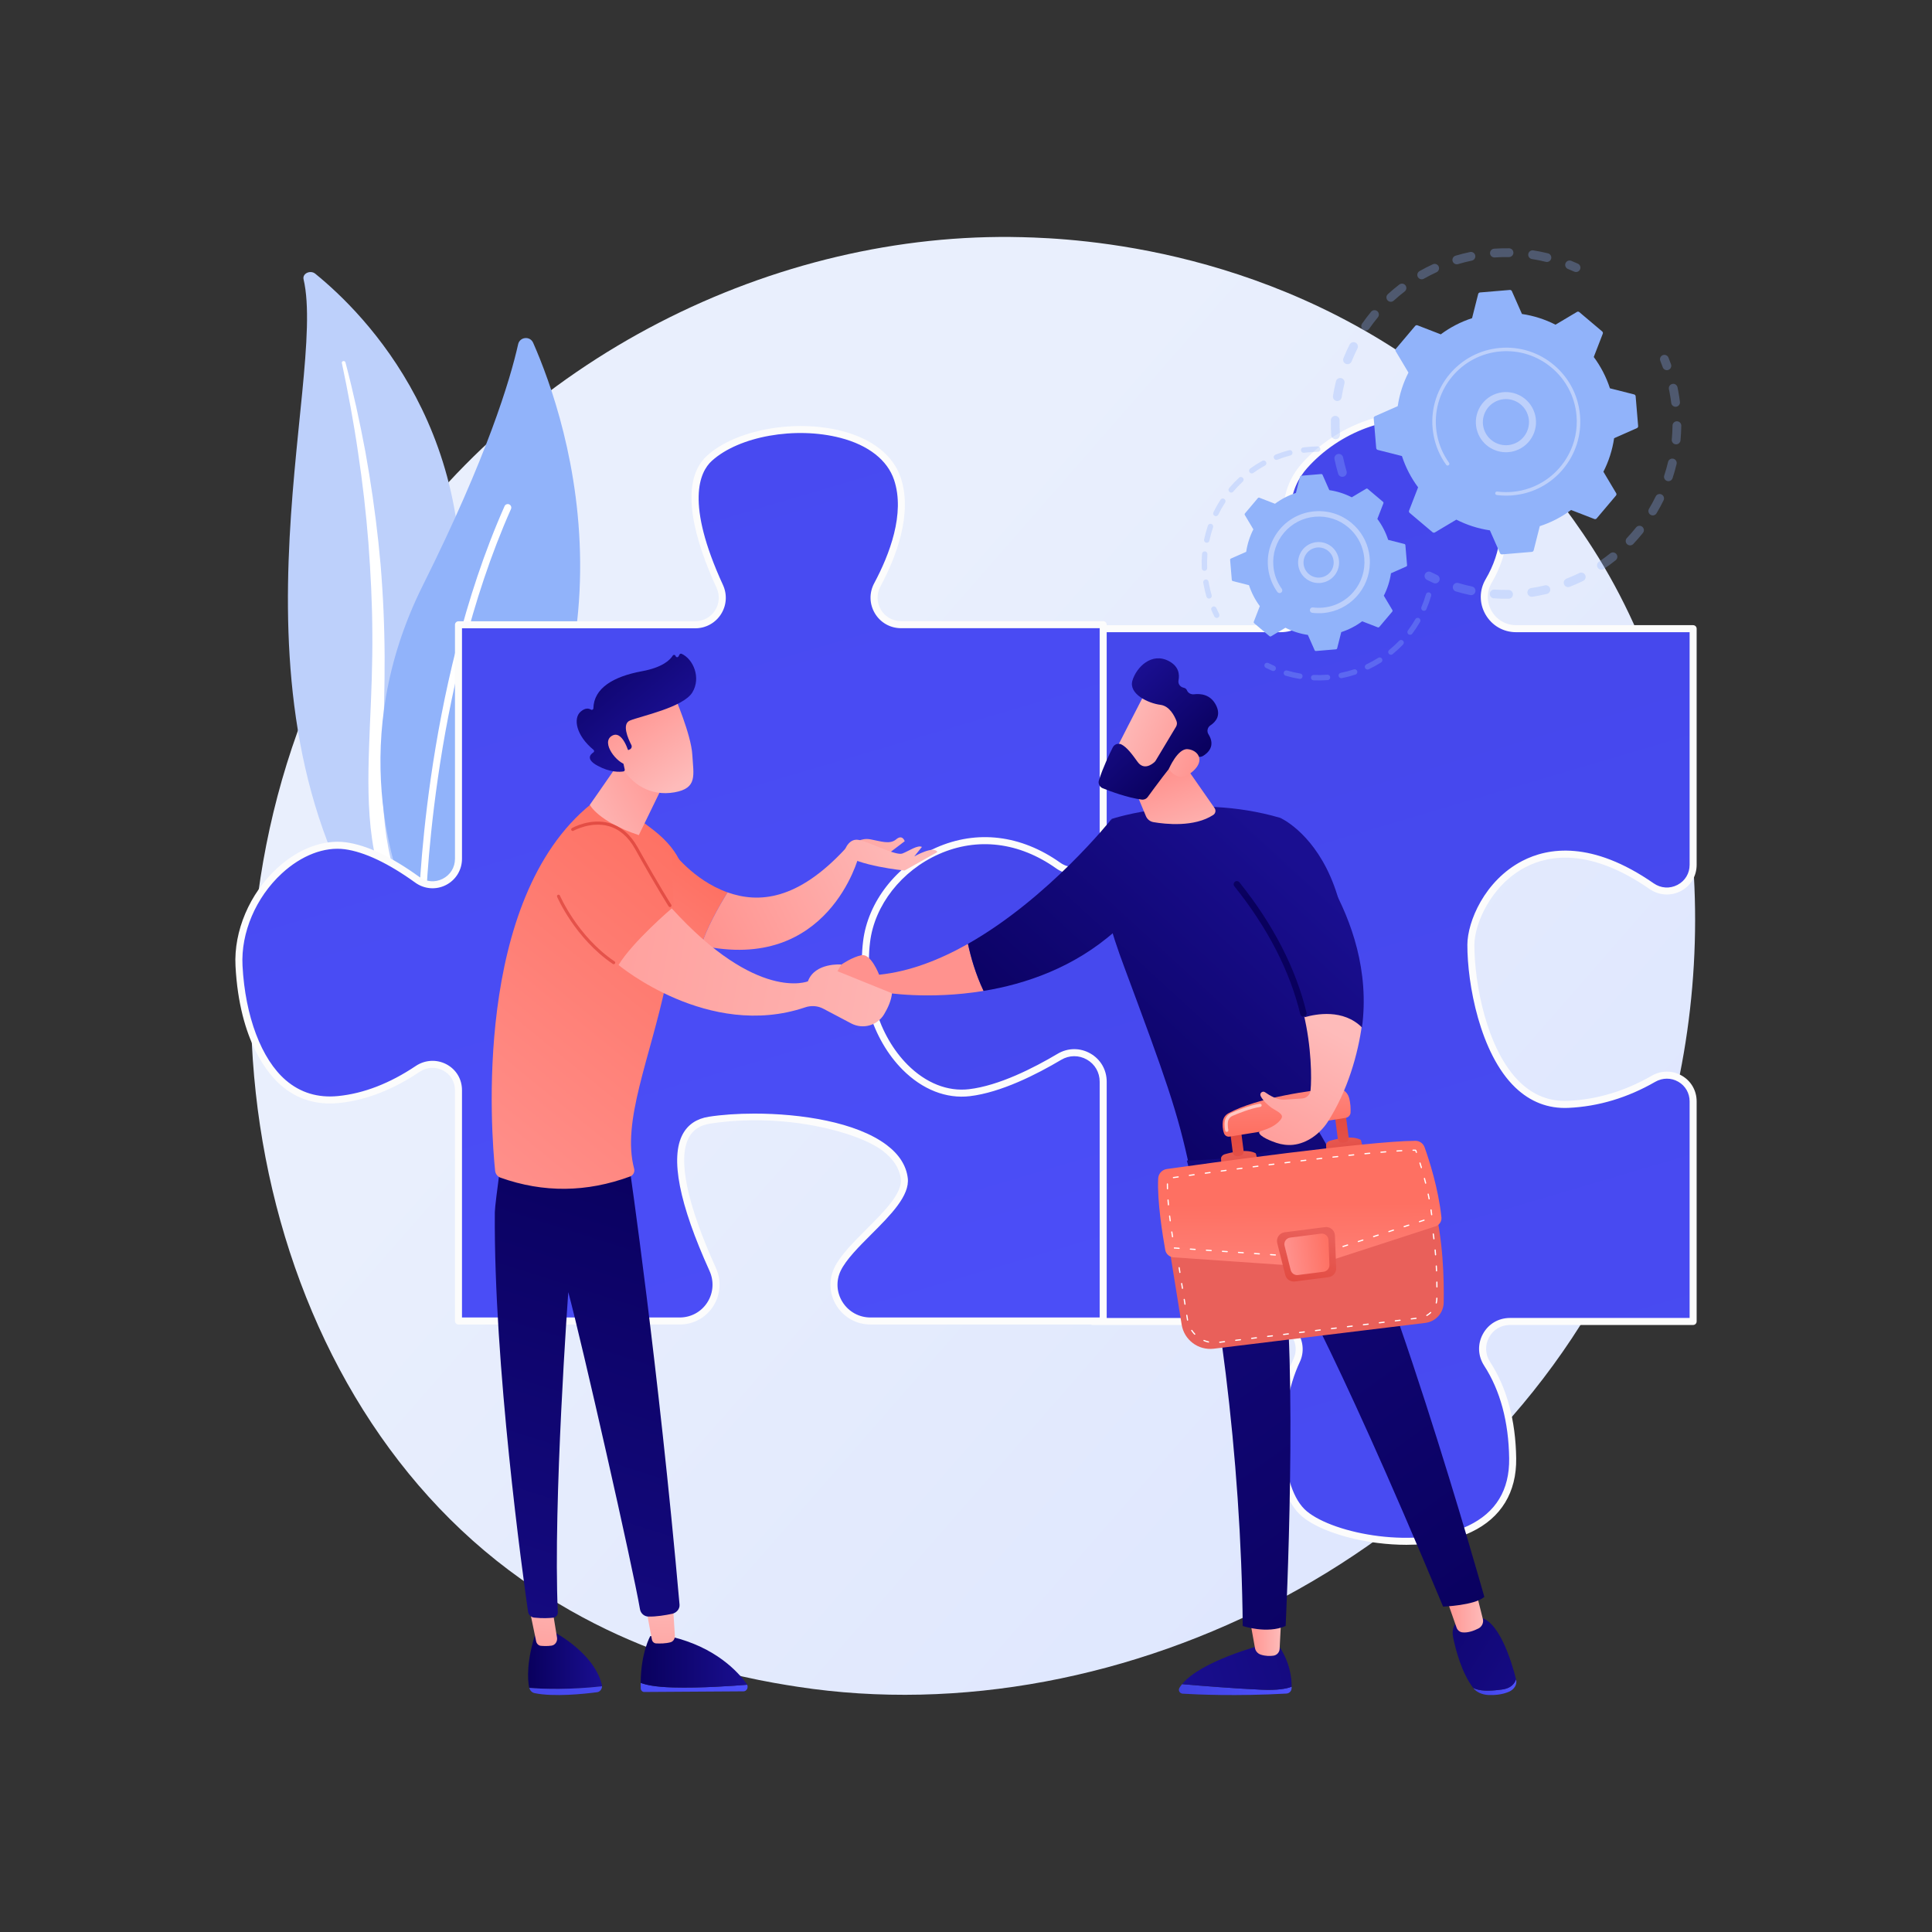 <?xml version="1.0" encoding="utf-8"?>
<!-- Generator: Adobe Illustrator 27.5.0, SVG Export Plug-In . SVG Version: 6.00 Build 0)  -->
<svg version="1.1" xmlns="http://www.w3.org/2000/svg" xmlns:xlink="http://www.w3.org/1999/xlink" x="0px" y="0px"
	 viewBox="0 0 3710 3710" style="enable-background:new 0 0 3710 3710;" xml:space="preserve">

<rect x="0" y="0" width="3710" height="3710" fill="#333333" stroke="none"/>

<g id="Illustration">
	<g>
		<linearGradient id="SVGID_1_" gradientUnits="userSpaceOnUse" x1="3492.708" y1="3292.412" x2="1410.724" y2="1470.677">
			<stop  offset="0" style="stop-color:#DAE3FE"/>
			<stop  offset="1" style="stop-color:#E9EFFD"/>
		</linearGradient>
		<path style="fill:url(#SVGID_1_);" d="M3138.879,2346.304c-269.076,633.566-985.833,988.494-1607.406,892.754
			c-101.142-15.579-378.427-61.986-623.925-280.919C434.949,2536.677,333.88,1702.127,715.112,1113.999
			c277.469-428.053,774.862-670.703,1247.482-658.565c101.802,2.614,491.952,18.727,834.825,301.453
			c50.361,41.527,161.438,140.206,261.545,296.755C3294.034,1421.247,3314.239,1933.401,3138.879,2346.304z"/>
		<g>
			<path style="fill:#BDD0FB;" d="M582.935,536.272c-2.594-11.044,12.941-18.384,22.453-10.67
				c96.599,78.332,328.699,312.902,270.855,722.83c-72.573,514.316,51.5,701.986,205.94,816.46c0,0-212.098-53.833-345.54-244.264
				C409.013,1353.077,629.063,732.632,582.935,536.272z"/>
			<path style="fill:#FFFFFF;" d="M656.448,696.914c12.085,57.256,22.855,114.688,31.179,172.377
				c8.672,57.641,15.318,115.484,19.866,173.422c4.29,57.948,7.32,115.957,7.493,173.99c0.474,58.03-1.938,116.013-4.596,174.221
				c-2.28,58.188-4.96,116.795-0.701,175.817c4.189,58.902,16.587,118.318,41.191,174.017c6.15,13.882,12.618,27.72,19.965,41.092
				c7.063,13.495,14.82,26.724,22.849,39.827c16.211,26.143,34.46,51.403,54.796,75.377c40.819,47.868,90.049,90.33,144.282,126.268
				c5.708,3.782,13.886,2.853,18.267-2.076c4.301-4.839,3.341-11.737-2.1-15.566l-0.039-0.027
				c-12.904-9.063-25.673-18.243-37.923-27.882c-6.216-4.736-12.175-9.7-18.24-14.566c-5.844-5.057-11.918-9.921-17.575-15.129
				c-23.029-20.497-44.363-42.365-63.719-65.487c-38.933-46.03-70.1-97.322-93.713-150.496
				c-11.462-26.71-20.625-54.103-27.315-82.011c-6.666-27.914-10.859-56.314-13.177-84.942
				c-4.644-57.288-2.546-115.315-0.75-173.513c1.709-58.213,2.963-116.721,1.427-175.183c-0.677-29.229-1.962-58.444-3.852-87.624
				c-0.848-14.594-2.023-29.172-3.167-43.749c-1.306-14.568-2.706-29.127-4.242-43.673c-6.271-58.179-14.594-116.164-25.027-173.841
				c-10.753-57.634-23.274-115.002-38.333-171.857c-0.431-1.626-2.305-2.641-4.186-2.269
				C657.28,693.792,656.119,695.337,656.448,696.914z"/>
		</g>
		<g>
			<g>
				<path style="fill:#91B3FA;" d="M833.172,1767.332c-11.844,12.567-32.674,8.953-39.799-6.777
					c-39.315-86.795-128.281-342.249,18.65-636.544c124.077-248.52,167.739-395.068,182.951-462.969
					c3.217-14.358,22.893-16.265,28.833-2.802C1089.334,806.766,1262.356,1311.971,833.172,1767.332z"/>
				<path style="fill:#FFFFFF;" d="M811.657,1758.174c-0.421,0.076-0.855,0.111-1.299,0.104c-3.723-0.057-6.695-3.121-6.638-6.844
					c0.065-4.221,8.279-426.103,165.189-779.446c1.511-3.4,5.494-4.934,8.9-3.426c3.403,1.513,4.936,5.495,3.426,8.9
					c-155.769,350.771-163.968,769.986-164.033,774.178C817.153,1754.92,814.77,1757.616,811.657,1758.174z"/>
			</g>
		</g>
		<g>
			<g>
				
					<linearGradient id="SVGID_00000053540466709347697380000009731572514936174730_" gradientUnits="userSpaceOnUse" x1="-159.251" y1="6336.706" x2="2179.029" y2="-1565.046" gradientTransform="matrix(-1 0 0 1 3686.084 0)">
					<stop  offset="0" style="stop-color:#4F52FF"/>
					<stop  offset="1" style="stop-color:#4042E2"/>
				</linearGradient>
				<path style="fill:url(#SVGID_00000053540466709347697380000009731572514936174730_);" d="M2512.364,1115.665
					c-37.565-65.98-66.469-154.711-7.435-221.126c106.627-119.952,319.876-146.607,373.191,39.986
					c22.051,77.186,6.476,137.183-19.372,181.004c-23.942,40.584,5.573,91.732,52.694,91.732h339.865v453.466
					c0,40.947-46.004,64.385-79.644,41.039c-227.998-158.248-346.886,28.412-347.137,112.418
					c-0.281,93.297,40.264,313.213,186.874,306.545c66.998-3.041,122.866-25.571,163.78-49.142
					c33.883-19.518,76.127,4.251,76.127,43.354v422.663H2899.58c-41.76,0-66.665,46.119-43.948,81.16
					c26.099,40.257,47.951,98.628,49.142,181.701c3.032,211.466-319.876,173.267-399.845,106.629
					c-57.121-47.604-59.472-200.23-14.997-294.622c16.429-34.874-10.594-74.868-49.147-74.868h-342.362v-462.517
					c0-33.716-36.621-54.451-65.609-37.225c-58.922,35.015-149.932,78.914-240.939,82.868
					c-153.273,6.668-173.266-166.599-179.932-299.884c-5.886-117.713,218.538-308.268,395.692-192.096
					c29.027,19.035,88.601,46.887,88.601,12.178V1207.26h363.316C2506.598,1207.26,2535.637,1156.552,2512.364,1115.665z"/>
				<path style="fill:#FCFCFC;" d="M2700.722,2966.493c-17.899,0-36.437-1.179-55.386-3.569
					c-61.013-7.697-116.465-27.104-144.724-50.653c-61.638-51.37-60.746-209.365-16.78-302.674
					c6.607-14.021,5.531-29.731-2.947-43.097c-8.8-13.873-23.792-22.156-40.101-22.156h-342.36c-3.723,0-6.742-3.019-6.742-6.742
					v-462.516c0-13.346-6.904-25.244-18.465-31.822c-11.608-6.61-25.422-6.469-36.961,0.392
					c-60.628,36.029-152.191,79.814-244.087,83.807c-70.662,3.141-121.667-31.094-151.447-101.572
					c-25.26-59.785-32.128-137.031-35.512-204.714c-3.22-64.331,56.499-146.565,141.995-195.538
					c90.912-52.068,187.18-52.987,264.126-2.532c26.722,17.527,62.82,32.506,74.553,26.189c0.988-0.533,3.608-1.949,3.608-8.372
					v-433.667c0-3.723,3.019-6.742,6.742-6.742h363.318c19.525,0,37.023-10.041,46.801-26.857
					c9.893-17.014,9.949-37.448,0.152-54.662c-53.668-94.26-55.956-173.428-6.617-228.94c65.18-73.322,168.754-111.29,251.81-92.357
					c65.075,14.838,112.278,62.771,132.906,134.97c19.45,68.084,12.704,130.756-20.049,186.284
					c-9.949,16.865-10.081,37.105-0.352,54.142c9.807,17.168,27.466,27.42,47.239,27.42h339.865c3.724,0,6.742,3.019,6.742,6.742
					v453.466c0,21.59-11.387,40.434-30.459,50.415c-19.081,9.978-41.981,8.507-59.771-3.835
					c-113.137-78.53-192.164-66.185-238.543-42.014c-66.659,34.748-97.888,109.4-98.006,148.912
					c-0.217,72.209,22.986,202.188,87.797,264.307c26.215,25.125,57.092,37.023,92.028,35.482
					c55.442-2.515,109.515-18.749,160.721-48.249c18.195-10.486,39.831-10.515,57.875-0.092
					c17.758,10.265,28.358,28.691,28.358,49.29v422.661c0,3.723-3.019,6.742-6.742,6.742h-351.726
					c-17.053,0-32.072,8.908-40.18,23.825c-8.145,14.992-7.44,32.533,1.89,46.926c32.279,49.79,49.178,112.126,50.228,185.274
					c0.935,65.276-28.833,114.22-86.079,141.538C2791.456,2958.122,2748.372,2966.493,2700.722,2966.493z M2105.166,2530.861
					h335.618c20.954,0,40.2,10.624,51.489,28.418c10.841,17.089,12.247,38.05,3.76,56.068
					c-45.309,96.156-38.518,243.455,13.211,286.569c53.016,44.18,213.158,74.217,310.387,27.822
					c52.891-25.237,79.271-68.697,78.402-129.176c-1.011-70.57-17.182-130.5-48.055-178.13
					c-12.062-18.604-12.971-41.296-2.426-60.697c10.505-19.331,29.955-30.874,52.029-30.874h344.984v-415.919
					c0-15.727-8.082-29.787-21.623-37.613c-13.82-7.987-30.413-7.954-44.397,0.102c-53.089,30.584-109.222,47.417-166.838,50.034
					c-38.63,1.781-72.983-11.437-101.97-39.219c-67.873-65.052-92.176-199.548-91.952-274.082
					c0.132-44.065,32.875-123.099,105.259-160.83c49.671-25.896,133.795-39.472,252.465,42.893
					c13.857,9.62,30.992,10.722,45.83,2.966c14.544-7.611,23.226-21.991,23.226-38.468v-446.723H2911.44
					c-24.674,0-46.712-12.793-58.948-34.218c-12.158-21.293-11.993-46.593,0.448-67.682
					c30.801-52.216,37.092-111.339,18.699-175.723c-24.632-86.201-80.449-115.843-122.941-125.528
					c-78.5-17.922-176.678,18.354-238.731,88.169c-31.476,35.41-55.594,101.163,8.257,213.309l0,0
					c12.2,21.435,12.121,46.896-0.214,68.11c-12.22,21.017-34.073,33.563-58.458,33.563h-356.575v426.924
					c0,11.957-5.81,17.603-10.683,20.237c-25.751,13.906-85.812-25.106-88.357-26.775c-72.552-47.588-163.684-46.508-250.029,2.956
					c-80.025,45.836-138.16,124.58-135.233,183.163c3.328,66.504,10.024,142.288,34.468,200.137
					c27.743,65.655,72.983,96.186,138.44,93.348c89.094-3.871,178.485-46.689,237.786-81.931c15.759-9.363,34.64-9.55,50.517-0.517
					c15.829,9.007,25.28,25.283,25.28,43.541V2530.861z"/>
			</g>
			<g>
				
					<linearGradient id="SVGID_00000088134781502389614430000005425679499136715166_" gradientUnits="userSpaceOnUse" x1="1457.145" y1="4728.531" x2="3767.735" y2="-3079.648" gradientTransform="matrix(-1 0 0 1 3686.084 0)">
					<stop  offset="0" style="stop-color:#4F52FF"/>
					<stop  offset="1" style="stop-color:#4042E2"/>
				</linearGradient>
				<path style="fill:url(#SVGID_00000088134781502389614430000005425679499136715166_);" d="M802.164,2052.554
					c-39.984,26.832-92.75,52.93-152.232,58.876c-131.704,13.173-184.383-131.701-190.971-256.821
					c-6.582-125.116,105.363-243.65,204.141-230.477c46.525,6.202,97.43,35.777,138.271,65.332
					c32.983,23.872,79.039,0.396,79.039-40.319v-449.394h454.64c37.891,0,63.004-39.125,47.17-73.553
					c-35.672-77.53-75.739-195.341-19.857-246.19c86.842-79.022,321.438-79.022,360.948,39.51
					c22.123,66.372-7.932,146.222-38.666,203.647c-18.533,34.621,6.478,76.404,45.744,76.404h388.032v416.186
					c0,44.397-50.213,71.985-86.418,46.292c-167.853-119.127-351.164,6.534-367.959,146.469
					c-19.755,164.626,85.608,302.915,197.555,289.748c56.846-6.691,122.179-38.846,172.726-68.884
					c37.125-22.06,84.096,4.433,84.096,47.618v459.691h-446.93c-51.139,0-85.344-53.344-63.177-99.429
					c26.416-54.915,134.672-122.337,128.169-174.37c-13.171-105.36-247.765-131.43-374.12-111.809
					c-96.441,14.97-48.5,165.833,6.312,286.726c21.012,46.34-12.452,98.882-63.329,98.882H880.412v-443.206
					C880.412,2053.249,835.575,2030.137,802.164,2052.554z"/>
				<path style="fill:#FCFCFC;" d="M2118.423,2543.43h-446.931c-26.561,0-50.87-13.445-65.026-35.96
					c-13.978-22.238-15.558-49.576-4.23-73.134c11.354-23.601,36.951-49.2,61.704-73.954c34.057-34.06,69.276-69.282,65.855-96.656
					c-2.535-20.27-14.396-38.524-35.262-54.257c-47.545-35.858-189.063-73.783-331.137-51.726
					c-19.19,2.979-32.424,11.654-40.46,26.521c-21.991,40.684-4.052,127.395,51.877,250.757c10.871,23.973,8.882,51.443-5.323,73.48
					c-14.097,21.873-38.073,34.929-64.143,34.929H880.411c-3.723,0-6.742-3.019-6.742-6.742v-443.204
					c0-16.115-8.438-30.235-22.567-37.771c-14.495-7.727-31.387-6.821-45.181,2.439c-51.65,34.663-103.909,54.847-155.318,59.986
					c-42.485,4.253-79.626-7.025-110.477-33.504c-23.871-20.487-80.222-83.876-87.896-229.671
					c-3.529-67.044,26.999-138.891,79.663-187.502c40.684-37.553,88.848-55.775,132.103-50.014
					c40.147,5.353,87.699,27.743,141.334,66.553c13.406,9.702,30.192,11.015,44.891,3.506c14.683-7.499,23.45-21.84,23.45-38.363
					v-449.393c0-3.723,3.019-6.742,6.742-6.742h454.641c15.499,0,29.731-7.769,38.07-20.783c8.329-13.001,9.442-29.155,2.973-43.212
					c-40.035-87.024-75.705-201.728-18.268-253.993c55.041-50.09,169.152-70.797,259.771-47.13
					c58.116,15.173,97.934,46.955,112.113,89.493c23.065,69.203-8.543,151.832-39.12,208.96
					c-7.578,14.156-7.187,30.808,1.044,44.549c8.224,13.731,22.716,21.932,38.758,21.932h388.031c3.723,0,6.742,3.019,6.742,6.742
					v416.186c0,23.588-13.119,45.016-34.238,55.926c-20.661,10.67-44.147,9.126-62.823-4.135
					c-71.129-50.481-151.085-60.209-225.138-27.394c-71.811,31.815-123.711,98.22-132.228,169.168
					c-10.775,89.789,16.849,179.967,72.094,235.34c34.998,35.078,76.871,51.752,117.983,46.909
					c57.365-6.752,124.146-40.697,170.067-67.985c19.605-11.651,43.117-11.891,62.883-0.645c19.66,11.187,31.4,31.397,31.4,54.06
					v459.691C2125.165,2540.412,2122.146,2543.43,2118.423,2543.43z M1448.827,2138.425c88.42,0,195.137,16.013,253.828,60.275
					c23.884,18.014,37.517,39.331,40.519,63.354c4.24,33.919-33.349,71.511-69.701,107.863
					c-23.953,23.957-48.727,48.73-59.083,70.267c-9.31,19.351-8.003,41.823,3.493,60.107c11.674,18.571,31.713,29.655,53.609,29.655
					h440.188v-452.949c0-17.751-9.192-33.579-24.586-42.34c-15.496-8.816-33.932-8.629-49.326,0.52
					c-47.044,27.953-115.659,62.754-175.381,69.783c-45.234,5.333-91.126-12.708-129.104-50.781
					c-58.093-58.231-87.192-152.672-75.933-246.467c9.07-75.577,64.081-146.186,140.152-179.891
					c78.583-34.807,163.253-24.609,238.402,28.727c14.495,10.285,32.75,11.46,48.832,3.151
					c16.619-8.586,26.943-25.425,26.943-43.946v-409.443h-381.289c-20.829,0-39.644-10.65-50.327-28.487
					c-10.689-17.847-11.2-39.469-1.366-57.842c29.329-54.794,59.768-133.683,38.218-198.33
					c-12.688-38.067-49.171-66.731-102.724-80.713c-86.668-22.617-195.278-3.269-247.294,44.058
					c-23.226,21.135-51.327,80.209,21.448,238.382c8.395,18.255,6.946,39.235-3.871,56.121
					c-10.831,16.905-29.306,26.995-49.424,26.995H887.153v442.651c0,21.369-11.802,40.671-30.801,50.373
					c-19.015,9.715-41.599,7.957-58.932-4.593c-51.074-36.957-97.828-59.126-135.21-64.111
					c-39.265-5.248-83.445,11.733-121.169,46.554c-49.8,45.968-78.668,113.746-75.347,176.885
					c5.136,97.542,36.243,179.838,83.215,220.15c27.943,23.98,61.707,34.202,100.35,30.317
					c49.181-4.915,99.359-24.348,149.149-57.767l0,0c17.738-11.898,40.358-13.099,59.037-3.137
					c18.604,9.919,29.708,28.487,29.708,49.668v436.462h418.194c21.464,0,41.207-10.749,52.812-28.75
					c11.71-18.166,13.346-40.822,4.375-60.604c-58.563-129.169-75.877-217.569-51.459-262.74
					c10.034-18.568,26.943-29.813,50.254-33.435C1385.711,2140.631,1416.008,2138.425,1448.827,2138.425z"/>
			</g>
		</g>
		<g>
			<g>
				<g style="opacity:0.3;">
					<path style="fill:#91B3FA;" d="M2579.251,915.5c-4.185,0.783-8.372-1.708-9.612-5.879c-2.715-9.12-5.072-18.495-7.009-27.862
						c-0.942-4.557,1.987-9.015,6.543-9.957c0.055-0.01,0.108-0.02,0.162-0.03c4.5-0.841,8.864,2.072,9.794,6.575
						c1.839,8.899,4.08,17.804,6.657,26.468c1.328,4.458-1.211,9.151-5.672,10.478
						C2579.828,915.378,2579.539,915.446,2579.251,915.5z M2566.298,843.261c-0.324,0.061-0.656,0.103-0.993,0.126
						c-4.642,0.312-8.659-3.198-8.972-7.84c-0.639-9.535-0.878-19.192-0.708-28.701c0.083-4.652,3.904-8.343,8.573-8.275
						c4.652,0.084,8.355,3.925,8.271,8.574c-0.161,9.039,0.066,18.213,0.675,27.275
						C2573.436,838.723,2570.437,842.487,2566.298,843.261z M2569.573,769.966c-0.922,0.172-1.889,0.192-2.869,0.038
						c-4.594-0.731-7.729-5.046-7-9.641c1.493-9.419,3.417-18.891,5.716-28.152c1.124-4.516,5.694-7.262,10.206-6.147
						c4.514,1.121,7.267,5.692,6.146,10.206c-2.184,8.794-4.009,17.786-5.429,26.732
						C2575.771,766.618,2572.976,769.33,2569.573,769.966z M2589.159,699.23c-1.524,0.285-3.144,0.152-4.688-0.469
						c-4.315-1.737-6.405-6.646-4.667-10.961c3.568-8.852,7.559-17.656,11.865-26.168c2.103-4.146,7.168-5.809,11.321-3.713
						c4.15,2.1,5.813,7.169,3.713,11.321c-4.09,8.083-7.883,16.445-11.269,24.858
						C2594.316,696.866,2591.894,698.719,2589.159,699.23z M2624.026,634.638c-2.137,0.399-4.425-0.023-6.351-1.36
						c-3.823-2.653-4.771-7.902-2.118-11.723c5.428-7.82,11.268-15.521,17.357-22.879c2.963-3.587,8.274-4.091,11.86-1.123
						c3.584,2.966,4.086,8.275,1.121,11.862c-5.789,6.995-11.339,14.313-16.498,21.745
						C2628.082,633.056,2626.128,634.245,2624.026,634.638z M2672.31,579.372c-2.767,0.517-5.73-0.362-7.771-2.591
						c-3.141-3.433-2.905-8.76,0.526-11.903c7.034-6.437,14.433-12.654,21.991-18.473c3.689-2.839,8.977-2.15,11.815,1.537
						c2.838,3.684,2.15,8.975-1.536,11.813c-7.181,5.53-14.211,11.434-20.894,17.551
						C2675.239,578.41,2673.803,579.093,2672.31,579.372z M2972.063,502.926c-1.147,0.214-2.354,0.193-3.56-0.105
						c-8.788-2.167-17.789-3.979-26.752-5.383c-4.596-0.721-7.739-5.031-7.017-9.625c0.719-4.597,5.029-7.74,9.626-7.019
						c9.439,1.479,18.92,3.386,28.174,5.666c4.518,1.114,7.277,5.68,6.163,10.196
						C2977.883,499.97,2975.211,502.338,2972.063,502.926z M2731.603,536.209c-3.435,0.642-7.049-0.912-8.872-4.12
						c-2.3-4.046-0.884-9.188,3.16-11.488c8.29-4.713,16.886-9.122,25.55-13.106c4.235-1.923,9.23-0.095,11.174,4.134
						c1.943,4.227,0.092,9.229-4.136,11.175c-8.228,3.781-16.39,7.969-24.263,12.444
						C2733.38,535.723,2732.498,536.042,2731.603,536.209z M2899.284,493.507c-0.547,0.102-1.111,0.154-1.689,0.145
						c-9.056-0.145-18.237,0.102-27.29,0.727c-4.642,0.319-8.665-3.184-8.985-7.824c-0.318-4.641,3.177-8.685,7.824-8.985
						c9.525-0.656,19.187-0.916,28.716-0.766c4.652,0.074,8.365,3.906,8.29,8.557
						C2906.087,489.434,2903.14,492.786,2899.284,493.507z M2799.052,507.373c-4.179,0.781-8.361-1.701-9.608-5.863
						c-1.335-4.457,1.195-9.152,5.651-10.491c9.125-2.734,18.491-5.111,27.839-7.059c0.057-0.014,0.117-0.025,0.176-0.036
						c4.493-0.84,8.852,2.064,9.791,6.559c0.95,4.556-1.97,9.019-6.526,9.968c-8.878,1.854-17.774,4.113-26.444,6.711
						C2799.639,507.246,2799.344,507.318,2799.052,507.373z"/>
					<path style="fill:#91B3FA;" d="M3027.982,522.223c-1.63,0.305-3.368,0.134-4.996-0.599c-3.96-1.784-8.025-3.511-12.079-5.143
						c-4.316-1.734-6.411-6.642-4.675-10.957c1.734-4.318,6.642-6.417,10.959-4.673c4.266,1.713,8.539,3.532,12.708,5.407
						c4.242,1.909,6.135,6.898,4.227,11.138C3032.949,520.012,3030.603,521.733,3027.982,522.223z"/>
				</g>
				<g style="opacity:0.3;">
					<path style="fill:#91B3FA;" d="M3202.45,710.707c-3.997,0.747-8.056-1.493-9.471-5.444c-1.462-4.089-3.036-8.217-4.677-12.265
						c-1.747-4.313,0.333-9.225,4.644-10.972c4.33-1.754,9.225,0.334,10.972,4.644c1.726,4.263,3.384,8.61,4.925,12.915
						c1.567,4.38-0.713,9.202-5.093,10.771C3203.32,710.511,3202.885,710.626,3202.45,710.707z"/>
					<path style="fill:#91B3FA;" d="M2954.242,1143.957c-3.81,0.712-7.647,1.363-11.509,1.951c-4.6,0.699-8.896-2.461-9.597-7.06
						c-0.701-4.599,2.479-8.917,7.059-9.599c8.914-1.358,17.752-3.074,26.369-5.127c4.532-1.071,9.068,1.716,10.147,6.241
						c1.079,4.529-1.717,9.072-6.243,10.149C2965.138,1141.783,2959.679,1142.941,2954.242,1143.957z M2898.409,1149.585
						c-0.462,0.086-0.94,0.135-1.428,0.143c-9.398,0.147-18.907-0.104-28.262-0.745c-4.641-0.317-8.146-4.339-7.828-8.978
						c0.319-4.643,4.346-8.161,8.981-7.829c8.885,0.609,17.918,0.845,26.849,0.708c4.651-0.073,8.481,3.64,8.553,8.29
						C2905.338,1145.34,2902.37,1148.845,2898.409,1149.585z M3012.776,1127.272c-3.904,0.73-7.898-1.392-9.39-5.228
						c-1.687-4.338,0.462-9.219,4.799-10.907c8.295-3.224,16.564-6.85,24.581-10.779c4.182-2.041,9.225-0.319,11.272,3.859
						c2.047,4.18,0.319,9.227-3.86,11.273c-8.441,4.136-17.152,7.954-25.887,11.351
						C3013.792,1127.036,3013.284,1127.177,3012.776,1127.272z M2826.495,1142.746c-1.051,0.197-2.157,0.192-3.268-0.039
						c-9.192-1.92-18.413-4.257-27.406-6.945c-4.457-1.333-6.99-6.025-5.657-10.482c1.332-4.46,6.022-6.995,10.483-5.659
						c8.538,2.551,17.294,4.771,26.024,6.594c4.554,0.949,7.475,5.415,6.523,9.968
						C2832.477,1139.626,2829.751,1142.138,2826.495,1142.746z M3076.734,1093.822c-3.202,0.599-6.602-0.7-8.539-3.576
						c-2.6-3.859-1.578-9.095,2.281-11.695c7.378-4.968,14.647-10.324,21.608-15.917c3.626-2.914,8.93-2.339,11.844,1.291
						c2.913,3.627,2.335,8.927-1.291,11.841c-7.327,5.889-14.98,11.528-22.75,16.76
						C3078.906,1093.189,3077.831,1093.617,3076.734,1093.822z M3131.805,1047.147c-2.56,0.479-5.306-0.233-7.343-2.159
						c-3.38-3.198-3.528-8.53-0.33-11.91c6.131-6.483,12.061-13.299,17.625-20.258c2.9-3.639,8.199-4.231,11.84-1.323
						c3.635,2.906,4.225,8.205,1.322,11.842c-5.855,7.324-12.095,14.497-18.548,21.318
						C3135.1,1045.999,3133.494,1046.831,3131.805,1047.147z M3175.39,989.576c-1.947,0.364-4.028,0.047-5.864-1.049
						c-3.994-2.383-5.299-7.556-2.914-11.551c4.579-7.669,8.884-15.611,12.794-23.613c2.042-4.178,7.083-5.914,11.268-3.868
						c4.179,2.044,5.911,7.087,3.868,11.269c-4.117,8.419-8.646,16.782-13.464,24.85
						C3179.788,987.773,3177.683,989.147,3175.39,989.576z M3205.38,923.874c-1.349,0.252-2.777,0.178-4.174-0.281
						c-4.419-1.453-6.823-6.213-5.369-10.633c2.79-8.479,5.248-17.171,7.306-25.838c1.075-4.526,5.622-7.325,10.141-6.251
						c4.528,1.075,7.326,5.617,6.25,10.143c-2.168,9.129-4.756,18.284-7.693,27.209
						C3210.846,921.249,3208.302,923.328,3205.38,923.874z M3220.22,853.165c-0.758,0.142-1.55,0.179-2.356,0.102
						c-4.63-0.443-8.026-4.559-7.581-9.188c0.849-8.863,1.331-17.878,1.43-26.801c0.052-4.653,3.88-8.379,8.518-8.328
						c4.653,0.051,8.382,3.866,8.33,8.519c-0.105,9.393-0.612,18.885-1.508,28.215
						C3226.687,849.508,3223.817,852.492,3220.22,853.165z M3219.165,780.971c-0.17,0.032-0.342,0.057-0.516,0.08
						c-4.616,0.575-8.826-2.702-9.4-7.318c-0.812-6.517-1.834-13.085-3.038-19.529c-0.436-2.332-0.899-4.656-1.383-6.966
						c-0.954-4.555,1.964-9.021,6.518-9.973c4.592-1.056,9.018,1.963,9.972,6.515c0.51,2.432,0.995,4.872,1.454,7.328
						c1.267,6.777,2.342,13.69,3.195,20.544C3226.522,776.094,3223.507,780.159,3219.165,780.971z"/>
					<path style="fill:#91B3FA;" d="M2757.672,1120.151c-1.646,0.308-3.398,0.13-5.036-0.615c-4.15-1.892-8.338-3.908-12.448-5.992
						c-4.151-2.103-5.811-7.173-3.707-11.322c2.105-4.15,7.169-5.813,11.322-3.707c3.905,1.979,7.884,3.893,11.823,5.69
						c4.232,1.927,6.1,6.924,4.17,11.158C2762.611,1117.959,2760.275,1119.664,2757.672,1120.151z"/>
				</g>
				<g>
					<path style="fill:#91B3FA;" d="M2750.889,1022.014c1.283,1.084,3.113,1.235,4.556,0.375l41.171-24.524
						c19.938,10.164,41.64,17.223,64.425,20.578l19.35,43.807c0.678,1.537,2.258,2.473,3.931,2.333l57.279-4.815
						c1.674-0.141,3.074-1.329,3.487-2.956l11.764-46.423c21.905-7.113,42.124-17.695,60.085-31.046l44.688,17.305
						c1.566,0.606,3.345,0.152,4.429-1.13l37.097-43.907c1.085-1.284,1.235-3.113,0.375-4.556l-24.523-41.17
						c10.164-19.938,17.222-41.641,20.578-64.425l43.808-19.35c1.536-0.678,2.473-2.257,2.333-3.931l-4.816-57.28
						c-0.14-1.674-1.328-3.074-2.956-3.486l-46.423-11.764c-7.113-21.905-17.694-42.124-31.046-60.085l17.306-44.689
						c0.606-1.565,0.152-3.345-1.131-4.429l-43.907-37.097c-1.283-1.085-3.113-1.235-4.556-0.375l-41.171,24.524
						c-19.938-10.165-41.64-17.223-64.425-20.578l-19.35-43.808c-0.679-1.536-2.257-2.473-3.931-2.333l-57.28,4.816
						c-1.674,0.14-3.074,1.328-3.487,2.956l-11.764,46.423c-21.906,7.112-42.125,17.695-60.085,31.046l-44.687-17.305
						c-1.566-0.607-3.346-0.153-4.43,1.13l-37.097,43.908c-1.084,1.283-1.235,3.112-0.375,4.556l24.523,41.17
						c-10.165,19.938-17.222,41.641-20.578,64.425l-43.808,19.35c-1.536,0.678-2.473,2.257-2.332,3.932l4.815,57.278
						c0.141,1.674,1.328,3.074,2.956,3.487l46.423,11.764c7.113,21.904,17.695,42.123,31.045,60.085l-17.305,44.688
						c-0.607,1.567-0.153,3.345,1.13,4.43L2750.889,1022.014z"/>
					<g>
						<path style="fill:#BDD0FB;" d="M2902.4,867.487c-27.685,5.176-55.796-10.609-65.221-38.019
							c-10.358-30.131,5.726-63.067,35.854-73.426c14.596-5.022,30.272-4.053,44.137,2.719
							c13.868,6.771,24.271,18.538,29.287,33.134c10.359,30.131-5.726,63.067-35.853,73.426
							C2907.887,866.254,2905.144,866.974,2902.4,867.487z M2883.768,767.111c-2.138,0.4-4.259,0.957-6.354,1.677
							c-23.099,7.941-35.43,33.198-27.49,56.296c7.943,23.1,33.194,35.443,56.298,27.491c23.099-7.941,35.43-33.198,27.49-56.296
							c-3.848-11.192-11.822-20.213-22.456-25.406C2902.614,766.654,2893.052,765.375,2883.768,767.111z"/>
					</g>
					<path style="fill:#BDD0FB;" d="M2918.897,949.301c-4.755,0.889-9.582,1.544-14.468,1.955l0,0
						c-1.537,0.13-3.078,0.234-4.62,0.314c-7.601,0.393-15.222,0.181-22.744-0.632c-0.103-0.011-0.205-0.022-0.307-0.033
						c-0.291-0.033-0.581-0.065-0.873-0.102c-0.566-0.065-1.132-0.137-1.696-0.208c-1.485-0.191-2.619-1.321-2.882-2.719
						c-0.064-0.339-0.075-0.696-0.029-1.056c0.238-1.846,1.93-3.143,3.773-2.908c9.498,1.227,19.19,1.437,28.81,0.626
						c47.787-4.009,87.741-32.53,108.54-72.132c11.571-22.026,17.213-47.482,14.978-74.06c-0.391-4.661-1.014-9.268-1.864-13.802
						c-5.71-30.521-21.61-57.923-45.649-78.231c-27.611-23.33-62.657-34.511-98.676-31.482
						c-74.391,6.262-129.77,71.836-123.518,146.191c0.385,4.585,1.001,9.133,1.843,13.625c3.643,19.469,11.506,37.924,23.089,54.014
						c0.299,0.416,0.49,0.876,0.577,1.348c0.232,1.242-0.248,2.567-1.343,3.354c-1.515,1.083-3.616,0.75-4.705-0.767
						c-12.16-16.892-20.417-36.268-24.242-56.708c-0.883-4.716-1.53-9.489-1.936-14.301
						c-6.564-78.067,51.63-146.912,129.668-153.475c37.815-3.18,74.604,8.559,103.591,33.051
						c25.237,21.32,41.929,50.086,47.925,82.128c0.89,4.761,1.545,9.597,1.957,14.488c3.178,37.818-8.558,74.607-33.049,103.594
						C2979.723,926.617,2950.946,943.309,2918.897,949.301z"/>
				</g>
			</g>
			<g>
				<g style="opacity:0.3;">
					<path style="fill:#91B3FA;" d="M2337.466,1186.554c-2.212,0.414-4.521-0.649-5.592-2.759
						c-2.002-3.937-3.913-7.989-5.676-12.043c-1.146-2.634,0.059-5.697,2.695-6.847c2.634-1.159,5.7,0.061,6.847,2.695
						c1.681,3.863,3.501,7.724,5.411,11.482c1.302,2.558,0.281,5.69-2.28,6.996
						C2338.416,1186.309,2337.944,1186.465,2337.466,1186.554z"/>
					<path style="fill:#91B3FA;" d="M2322.679,1149.361c-2.592,0.485-5.182-1.063-5.941-3.645
						c-2.15-7.296-3.948-14.785-5.345-22.257c-0.294-1.573-0.571-3.155-0.835-4.744c-0.466-2.839,1.622-5.436,4.285-5.986
						c2.835-0.468,5.512,1.451,5.983,4.283c0.251,1.519,0.515,3.031,0.796,4.535c1.333,7.128,3.048,14.271,5.096,21.228
						c0.813,2.758-0.763,5.648-3.519,6.463C2323.024,1149.286,2322.851,1149.329,2322.679,1149.361z M2313.876,1096.058
						c-0.242,0.045-0.492,0.077-0.743,0.088c-2.873,0.118-5.298-2.111-5.419-4.983c-0.388-9.212-0.208-18.53,0.538-27.689
						c0.232-2.866,2.758-4.992,5.607-4.765c2.866,0.234,4.996,2.741,4.765,5.607c-0.71,8.74-0.882,17.627-0.513,26.412
						C2318.22,1093.344,2316.378,1095.59,2313.876,1096.058z M2318.262,1042.212c-0.649,0.121-1.332,0.119-2.017-0.021
						c-2.813-0.586-4.616-3.345-4.03-6.158c1.882-9.011,4.346-18.006,7.332-26.726c0.931-2.723,3.881-4.168,6.609-3.236
						c2.717,0.929,4.167,3.889,3.238,6.606c-2.846,8.317-5.198,16.888-6.99,25.483
						C2321.958,1040.286,2320.273,1041.837,2318.262,1042.212z M2335.753,991.091c-1.059,0.198-2.187,0.068-3.229-0.435
						c-2.583-1.259-3.659-4.376-2.4-6.959c4.041-8.292,8.629-16.402,13.644-24.111c1.569-2.407,4.795-3.083,7.198-1.521
						c2.409,1.565,3.092,4.787,1.525,7.2c-4.781,7.345-9.159,15.085-13.011,22.991
						C2338.728,989.795,2337.318,990.798,2335.753,991.091z M2365.198,945.793c-1.479,0.276-3.067-0.088-4.309-1.133
						c-2.198-1.848-2.481-5.129-0.634-7.33c5.93-7.048,12.349-13.8,19.082-20.062c2.104-1.965,5.396-1.841,7.354,0.264
						c1.957,2.105,1.839,5.399-0.264,7.353c-6.424,5.978-12.548,12.416-18.204,19.144
						C2367.416,944.985,2366.338,945.58,2365.198,945.793z M2404.739,909.019c-1.915,0.358-3.956-0.383-5.176-2.067
						c-1.683-2.327-1.159-5.578,1.167-7.264c7.463-5.397,15.335-10.378,23.394-14.8c2.531-1.378,5.683-0.458,7.066,2.06
						c1.383,2.517,0.46,5.683-2.058,7.063c-7.686,4.218-15.188,8.965-22.303,14.11
						C2406.186,908.588,2405.471,908.882,2404.739,909.019z M2452.059,883.036c-2.397,0.448-4.854-0.845-5.787-3.193
						c-1.06-2.671,0.245-5.696,2.916-6.758c8.532-3.389,17.388-6.285,26.324-8.613c2.799-0.678,5.626,0.949,6.347,3.729
						c0.724,2.78-0.944,5.62-3.724,6.346c-8.526,2.214-16.973,4.978-25.107,8.209
						C2452.708,882.884,2452.384,882.975,2452.059,883.036z M2531.344,867.541c-0.294,0.055-0.601,0.087-0.914,0.088
						c-7.586,0.069-15.3,0.555-22.932,1.444c-1.157,0.128-2.291,0.268-3.42,0.422c-2.85,0.378-5.467-1.619-5.847-4.469
						c-0.386-2.854,1.621-5.555,4.466-5.849c1.206-0.158,2.41-0.311,3.623-0.445c7.974-0.927,16.061-1.437,24.016-1.507
						c2.875-0.026,5.224,2.28,5.249,5.155C2535.609,864.94,2533.78,867.086,2531.344,867.541z"/>
				</g>
				<g style="opacity:0.3;">
					<path style="fill:#91B3FA;" d="M2576.559,1302.27c-2.792,0.522-5.495-1.299-6.056-4.094c-0.565-2.815,1.261-5.56,4.079-6.123
						c8.483-1.7,16.933-3.931,25.117-6.634c2.719-0.871,5.673,0.578,6.574,3.309c0.901,2.731-0.583,5.671-3.309,6.574
						c-8.584,2.83-17.443,5.173-26.334,6.955C2576.606,1302.261,2576.581,1302.265,2576.559,1302.27z M2550.191,1305.922
						c-0.185,0.035-0.369,0.058-0.56,0.073c-9.031,0.707-18.196,0.869-27.241,0.487c-2.872-0.125-5.1-2.546-4.977-5.417
						c0.119-2.876,2.562-5.095,5.416-4.983c8.631,0.366,17.377,0.209,25.995-0.461c2.863-0.225,5.367,1.917,5.59,4.781
						C2554.623,1303.083,2552.768,1305.441,2550.191,1305.922z M2627.003,1285.601c-2.268,0.424-4.624-0.707-5.658-2.891
						c-1.227-2.593-0.119-5.695,2.479-6.925c7.823-3.706,15.486-7.914,22.777-12.519c2.441-1.526,5.644-0.807,7.176,1.626
						c1.534,2.427,0.807,5.644-1.622,7.178c-7.643,4.825-15.678,9.238-23.879,13.118
						C2627.859,1285.385,2627.433,1285.521,2627.003,1285.601z M2497.083,1303.642c-0.582,0.109-1.192,0.12-1.811,0.018
						c-8.941-1.487-17.881-3.542-26.568-6.111c-2.757-0.813-4.33-3.708-3.517-6.466c0.815-2.747,3.71-4.322,6.464-3.514
						c8.284,2.447,16.805,4.405,25.33,5.825c2.833,0.473,4.751,3.154,4.278,5.987
						C2500.89,1301.597,2499.17,1303.251,2497.083,1303.642z M2671.919,1257.235c-1.811,0.339-3.747-0.297-4.99-1.822
						c-1.821-2.229-1.487-5.506,0.737-7.323c6.689-5.458,13.113-11.384,19.094-17.62c1.992-2.078,5.286-2.141,7.359-0.15
						c2.073,1.99,2.141,5.286,0.151,7.359c-6.274,6.533-13.008,12.75-20.02,18.475
						C2673.55,1256.724,2672.745,1257.081,2671.919,1257.235z M2708.72,1218.921c-1.386,0.259-2.869-0.043-4.083-0.953
						c-2.298-1.726-2.762-4.988-1.037-7.286c5.198-6.922,10.022-14.218,14.336-21.682c1.439-2.492,4.625-3.341,7.109-1.903
						c2.489,1.437,3.339,4.617,1.902,7.104c-4.522,7.829-9.577,15.478-15.024,22.731
						C2711.109,1218.014,2709.953,1218.691,2708.72,1218.921z M2735.285,1172.89c-0.974,0.182-2.009,0.091-2.99-0.33
						c-2.645-1.124-3.875-4.181-2.75-6.826c3.395-7.959,6.325-16.199,8.712-24.487c0.798-2.754,3.681-4.353,6.44-3.556
						c2.761,0.797,4.355,3.678,3.559,6.442c-2.506,8.688-5.578,17.331-9.135,25.682
						C2738.412,1171.479,2736.938,1172.581,2735.285,1172.89z"/>
					<path style="fill:#91B3FA;" d="M2445.879,1288.501c-0.987,0.185-2.036,0.086-3.026-0.344c-4.085-1.774-8.134-3.679-12.04-5.658
						c-2.561-1.3-3.589-4.431-2.29-6.995c1.303-2.554,4.429-3.583,6.995-2.29c3.723,1.889,7.588,3.704,11.485,5.4
						c2.636,1.146,3.843,4.213,2.697,6.846C2448.982,1287.104,2447.52,1288.194,2445.879,1288.501z"/>
				</g>
				<g>
					<path style="fill:#91B3FA;" d="M2437.778,1221.635c0.858,0.725,2.083,0.827,3.048,0.251l27.55-16.41
						c13.341,6.801,27.864,11.525,43.11,13.77l12.948,29.313c0.454,1.028,1.51,1.655,2.631,1.561l38.329-3.222
						c1.12-0.095,2.057-0.889,2.333-1.978l7.872-31.064c14.658-4.76,28.188-11.84,40.206-20.775l29.903,11.58
						c1.048,0.405,2.239,0.102,2.964-0.757l24.824-29.381c0.725-0.859,0.826-2.083,0.251-3.049l-16.41-27.549
						c6.802-13.341,11.524-27.864,13.77-43.111l29.314-12.948c1.028-0.454,1.655-1.51,1.561-2.63l-3.222-38.329
						c-0.094-1.12-0.889-2.057-1.978-2.333l-31.064-7.872c-4.759-14.658-11.841-28.188-20.774-40.206l11.58-29.904
						c0.406-1.048,0.102-2.238-0.756-2.963l-29.381-24.824c-0.858-0.726-2.083-0.826-3.048-0.251l-27.55,16.411
						c-13.341-6.802-27.864-11.525-43.11-13.77l-12.948-29.314c-0.454-1.028-1.51-1.655-2.63-1.561l-38.329,3.222
						c-1.12,0.094-2.057,0.888-2.333,1.978l-7.872,31.064c-14.658,4.759-28.188,11.841-40.207,20.775l-29.902-11.58
						c-1.048-0.406-2.239-0.102-2.964,0.756l-24.823,29.381c-0.725,0.859-0.827,2.083-0.251,3.049l16.409,27.549
						c-6.802,13.341-11.524,27.864-13.769,43.111l-29.315,12.948c-1.027,0.453-1.655,1.51-1.56,2.631l3.222,38.328
						c0.094,1.12,0.888,2.057,1.978,2.333l31.064,7.872c4.76,14.657,11.84,28.187,20.774,40.206l-11.58,29.903
						c-0.406,1.048-0.102,2.238,0.756,2.964L2437.778,1221.635z"/>
					<g>
						<path style="fill:#BDD0FB;" d="M2539.234,1118.928c-8.251,1.543-16.744,0.407-24.424-3.342
							c-9.446-4.613-16.53-12.629-19.947-22.572c-7.056-20.516,3.898-42.951,24.419-50.013c20.563-7.029,42.963,3.903,50.017,24.424
							c3.42,9.942,2.762,20.621-1.852,30.064c-4.612,9.448-12.628,16.535-22.573,19.95
							C2543.016,1118.076,2541.129,1118.573,2539.234,1118.928z M2526.776,1051.757c-1.376,0.257-2.748,0.618-4.111,1.084
							c-15.094,5.194-23.152,21.697-17.961,36.792c2.514,7.309,7.724,13.211,14.672,16.6c6.951,3.394,14.802,3.87,22.118,1.365l0,0
							c7.312-2.515,13.21-7.727,16.603-14.673c3.394-6.952,3.877-14.806,1.362-22.121
							C2554.738,1057.074,2540.649,1049.163,2526.776,1051.757z"/>
					</g>
					<path style="fill:#BDD0FB;" d="M2550.643,1175.889c-3.237,0.605-6.529,1.05-9.877,1.335
						c-6.649,0.561-13.361,0.446-19.968-0.345c-0.297-0.038-0.593-0.076-0.89-0.113c-2.294-0.295-4.044-2.04-4.45-4.198
						c-0.098-0.524-0.115-1.074-0.044-1.63c0.367-2.85,2.981-4.848,5.826-4.491c6.161,0.797,12.436,0.932,18.649,0.406l0.002,0
						c0.341-0.028,0.684-0.061,1.022-0.093c14.694-1.377,28.489-6.365,40.422-14.385c6.477-4.354,12.406-9.608,17.627-15.676
						c0.043-0.049,0.085-0.098,0.128-0.148c0.129-0.154,0.259-0.302,0.385-0.455c15.101-17.876,22.341-40.563,20.379-63.881
						c-0.251-3.018-0.656-5.998-1.205-8.935c-3.697-19.758-13.992-37.497-29.554-50.648c-17.876-15.102-40.562-22.336-63.878-20.375
						c-23.302,1.968-44.478,12.885-59.583,30.757c-15.101,17.876-22.341,40.563-20.38,63.881c0.247,2.967,0.648,5.912,1.191,8.818
						c2.36,12.606,7.449,24.552,14.948,34.967c0.461,0.643,0.757,1.352,0.891,2.082c0.359,1.918-0.383,3.964-2.073,5.18
						c-2.337,1.672-5.582,1.152-7.265-1.185c-8.389-11.654-14.086-25.022-16.727-39.12c-0.609-3.256-1.056-6.548-1.335-9.867
						c-2.193-26.092,5.905-51.473,22.804-71.473c16.897-19.995,40.553-32.234,66.656-34.411c26.089-2.195,51.469,5.9,71.468,22.802
						c17.412,14.708,28.928,34.555,33.064,56.661c0.614,3.281,1.067,6.619,1.351,9.993
						C2634.47,1121.851,2599.436,1166.767,2550.643,1175.889z"/>
				</g>
			</g>
		</g>
		<g>
			<g>
				<g>
					
						<linearGradient id="SVGID_00000099623982480995311390000005040289390869080991_" gradientUnits="userSpaceOnUse" x1="1593.685" y1="1929.93" x2="1626.251" y2="1918.641">
						<stop  offset="0" style="stop-color:#FEBBBA"/>
						<stop  offset="1" style="stop-color:#FF928E"/>
					</linearGradient>
					<path style="fill:url(#SVGID_00000099623982480995311390000005040289390869080991_);" d="M1688.178,1871.752
						c0,0-15.664-41.232-33.958-37.456c-18.295,3.776-38.309,17.831-38.309,17.831l-29.391,39.749c0,0,82.506,32.503,111.524,13.876
						c0,0,84.274,14.562,190.696-2.901c-15.405-32.525-24.587-65.087-29.979-90.363
						C1804.859,1842.998,1746.802,1865.788,1688.178,1871.752z"/>
					
						<linearGradient id="SVGID_00000063604367673100223880000003050477028812757401_" gradientUnits="userSpaceOnUse" x1="1825.475" y1="1990.595" x2="2299.681" y2="1473.688">
						<stop  offset="0" style="stop-color:#09005D"/>
						<stop  offset="1" style="stop-color:#1A0F91"/>
					</linearGradient>
					<path style="fill:url(#SVGID_00000063604367673100223880000003050477028812757401_);" d="M2134.586,1572.684
						c0,0-120.659,151.972-275.826,239.804c5.392,25.276,14.574,57.838,29.979,90.363c80.494-13.208,173.653-44.73,252.631-114.774
						L2134.586,1572.684z"/>
				</g>
				
					<linearGradient id="SVGID_00000123419762036754907160000013744271933862484125_" gradientUnits="userSpaceOnUse" x1="2041.946" y1="2189.183" x2="2516.151" y2="1672.277">
					<stop  offset="0" style="stop-color:#09005D"/>
					<stop  offset="1" style="stop-color:#1A0F91"/>
				</linearGradient>
				<path style="fill:url(#SVGID_00000123419762036754907160000013744271933862484125_);" d="M2285.063,2246.264
					c-23.596-112.082-47.193-176.971-126.202-389.421c-24.865-66.855-47.443-134.499-36.53-204.99l12.256-79.169
					c0,0,153.546-51.958,323.749-2.188c0,0,232.211,100.876,74.487,599.08C2461.729,2249.115,2378.527,2271.783,2285.063,2246.264z"
					/>
				
					<linearGradient id="SVGID_00000163789164883099195410000007941420959696614793_" gradientUnits="userSpaceOnUse" x1="996.005" y1="1629.838" x2="947.542" y2="1484.45" gradientTransform="matrix(1 0 0 1 1290.102 0)">
					<stop  offset="0" style="stop-color:#FEBBBA"/>
					<stop  offset="1" style="stop-color:#FF928E"/>
				</linearGradient>
				<path style="fill:url(#SVGID_00000163789164883099195410000007941420959696614793_);" d="M2160.724,1471.642l39.815,95.652
					c2.515,6.042,7.951,10.346,14.401,11.452c22.955,3.938,78.475,10.086,114.937-13.889c4.345-2.858,5.45-8.763,2.479-13.03
					l-73.558-105.605L2160.724,1471.642z"/>
				<g>
					
						<linearGradient id="SVGID_00000136387954624133903400000014081505661433761429_" gradientUnits="userSpaceOnUse" x1="2149.533" y1="1381.301" x2="2323.718" y2="1457.033">
						<stop  offset="0" style="stop-color:#FEBBBA"/>
						<stop  offset="1" style="stop-color:#FF928E"/>
					</linearGradient>
					<path style="fill:url(#SVGID_00000136387954624133903400000014081505661433761429_);" d="M2201.9,1325.296
						c-1.672,1.574-70.57,136.874-70.57,136.874l78.09,37.697l84.353-118.534C2293.773,1381.334,2229.893,1298.945,2201.9,1325.296z
						"/>
					
						<linearGradient id="SVGID_00000125578219147380912840000003809487751864415419_" gradientUnits="userSpaceOnUse" x1="5027.631" y1="5584.332" x2="5235.706" y2="5584.332" gradientTransform="matrix(-0.685 -0.728 -0.728 0.685 9787.373 1318.785)">
						<stop  offset="0" style="stop-color:#09005D"/>
						<stop  offset="1" style="stop-color:#1A0F91"/>
					</linearGradient>
					<path style="fill:url(#SVGID_00000125578219147380912840000003809487751864415419_);" d="M2258.285,1395.556l-38.948,64.924
						c-0.591,0.985-1.294,1.876-2.135,2.658c-4.635,4.315-20.499,16.867-32.763-0.222c-10.452-14.565-20.259-27.807-30.767-33.268
						c-6.136-3.189-13.688-0.642-16.803,5.531c-6.417,12.719-18.847,38.644-26.655,63.229c-1.957,6.162,1.223,12.776,7.215,15.204
						c15.813,6.406,47.065,17.992,74.796,21.819c4.555,0.629,9.065-1.293,11.776-5.007c11.931-16.345,45.56-62.023,57.037-73.456
						c10.662-10.622,30.342-6.617,39.209-4.069c3.366,0.968,6.951,0.502,9.95-1.305c8.997-5.42,24.698-18.914,10.334-41.762
						c-3.571-5.681-1.75-13.247,3.855-16.934c10.046-6.608,20.946-19.011,10.56-39.096c-10.513-20.332-29.285-22.159-42.072-20.595
						c-5.657,0.691-11.4-2.276-13.572-7.546c-0.965-2.343-2.874-4.342-6.427-5.063c-6.702-1.36-11.101-7.488-9.785-14.199
						c2.254-11.506,0.557-26.452-17.815-36.553c-33.693-18.525-63.207,11.659-70.711,37.14
						c-7.506,25.481,30.167,43.488,53.865,46.494c17.406,2.208,26.95,21.205,30.79,31.135
						C2260.615,1388.219,2260.273,1392.241,2258.285,1395.556z"/>
					
						<linearGradient id="SVGID_00000073700358784964313880000016227634861627269048_" gradientUnits="userSpaceOnUse" x1="2138.679" y1="1406.265" x2="2312.863" y2="1481.998">
						<stop  offset="0" style="stop-color:#FEBBBA"/>
						<stop  offset="1" style="stop-color:#FF928E"/>
					</linearGradient>
					<path style="fill:url(#SVGID_00000073700358784964313880000016227634861627269048_);" d="M2244.633,1476.405
						c0,0,16.759-39.433,35.937-37.823c19.178,1.609,34.272,20.715,10.504,42.192
						C2261.51,1507.489,2244.633,1476.405,2244.633,1476.405z"/>
				</g>
				<g>
					
						<linearGradient id="SVGID_00000050630351360065201450000011243514595491761034_" gradientUnits="userSpaceOnUse" x1="2273.451" y1="3244.529" x2="2489.925" y2="3244.529" gradientTransform="matrix(-1 0 0 1 4753.759 0)">
						<stop  offset="0" style="stop-color:#4F52FF"/>
						<stop  offset="1" style="stop-color:#4042E2"/>
					</linearGradient>
					<path style="fill:url(#SVGID_00000050630351360065201450000011243514595491761034_);" d="M2269.946,3234.059
						c37.085,3.206,101.447,8.412,152.188,10.646c30.5,1.342,48.06-1.645,58.173-5.692c-0.017,1.139-0.049,2.217-0.093,3.217
						c-0.24,5.339-4.58,9.611-9.972,9.912c-95.876,5.351-172.125,1.852-199.271,0.2c-5.613-0.343-8.958-6.442-6.088-11.228
						C2266.319,3238.722,2268.057,3236.376,2269.946,3234.059z"/>
					
						<linearGradient id="SVGID_00000116951078612418108300000016901622901642015898_" gradientUnits="userSpaceOnUse" x1="3002.81" y1="3041.998" x2="2218.978" y2="3265.408">
						<stop  offset="0" style="stop-color:#09005D"/>
						<stop  offset="1" style="stop-color:#1A0F91"/>
					</linearGradient>
					<path style="fill:url(#SVGID_00000116951078612418108300000016901622901642015898_);" d="M2422.134,3244.705
						c-50.74-2.233-115.103-7.44-152.188-10.646c36.46-44.732,152.188-74.882,152.188-74.882h32.685
						c22.48,32.404,25.735,63.256,25.489,79.835C2470.194,3243.06,2452.634,3246.047,2422.134,3244.705z"/>
					
						<linearGradient id="SVGID_00000103943814508432935690000008469962677537222804_" gradientUnits="userSpaceOnUse" x1="2293.437" y1="3142.871" x2="2354.414" y2="3142.871" gradientTransform="matrix(-1 0 0 1 4753.759 0)">
						<stop  offset="0" style="stop-color:#FEBBBA"/>
						<stop  offset="1" style="stop-color:#FF928E"/>
					</linearGradient>
					<path style="fill:url(#SVGID_00000103943814508432935690000008469962677537222804_);" d="M2460.322,3105.817l-3.059,60.527
						c-0.331,6.554-5.238,12.062-11.802,13c-6.531,0.934-15.277,1.054-24.552-2.034c-5.706-1.899-9.943-6.708-10.995-12.572
						l-10.569-58.921H2460.322z"/>
				</g>
				<g>
					<g>
						
							<linearGradient id="SVGID_00000179611256658003004910000011246062204775125154_" gradientUnits="userSpaceOnUse" x1="1841.893" y1="3239.861" x2="1924.849" y2="3239.861" gradientTransform="matrix(-1 0 0 1 4753.759 0)">
							<stop  offset="0" style="stop-color:#4F52FF"/>
							<stop  offset="1" style="stop-color:#4042E2"/>
						</linearGradient>
						<path style="fill:url(#SVGID_00000179611256658003004910000011246062204775125154_);" d="M2884.853,3244.25
							c16.082-2.242,23.358-10.597,26.408-19.529c0.02,0.081,0.041,0.162,0.061,0.242c2.365,9.421-3.12,19.185-14.085,23.829
							c-13.255,5.613-27.746,6.57-38.998,6.106c-12.069-0.498-23.15-5.493-29.239-13.487l-0.091-0.121
							C2841.026,3247.286,2858.033,3247.992,2884.853,3244.25z"/>
						
							<linearGradient id="SVGID_00000010990846469027667710000013999842714612900506_" gradientUnits="userSpaceOnUse" x1="2565.837" y1="2996.589" x2="3054.311" y2="3314.666">
							<stop  offset="0" style="stop-color:#09005D"/>
							<stop  offset="1" style="stop-color:#1A0F91"/>
						</linearGradient>
						<path style="fill:url(#SVGID_00000010990846469027667710000013999842714612900506_);" d="M2809.029,3105.428h26.954
							c41.057-0.839,66.84,85.759,75.279,119.293c-3.05,8.933-10.327,17.287-26.408,19.529c-26.82,3.741-43.828,3.035-55.943-2.96
							c-22.181-29.189-33.179-71.938-38.465-96.888C2784.433,3116.027,2809.029,3105.428,2809.029,3105.428z"/>
					</g>
					
						<linearGradient id="SVGID_00000137097658466247186710000006352703875579042955_" gradientUnits="userSpaceOnUse" x1="1905.787" y1="3092.039" x2="1978.659" y2="3092.039" gradientTransform="matrix(-1 0 0 1 4753.759 0)">
						<stop  offset="0" style="stop-color:#FEBBBA"/>
						<stop  offset="1" style="stop-color:#FF928E"/>
					</linearGradient>
					<path style="fill:url(#SVGID_00000137097658466247186710000006352703875579042955_);" d="M2832.519,3049.251l14.967,59.53
						c1.836,7.298-1.658,14.848-8.407,18.311c-8.373,4.297-20.161,8.812-30.996,7.505c-5.096-0.615-9.328-4.203-11.011-9.001
						l-21.973-62.632L2832.519,3049.251z"/>
				</g>
				
					<linearGradient id="SVGID_00000098197400357076434400000017177852421099628190_" gradientUnits="userSpaceOnUse" x1="-437.491" y1="3199.038" x2="674.482" y2="1661.682" gradientTransform="matrix(-1 0 0 1 2420.758 0)">
					<stop  offset="0" style="stop-color:#09005D"/>
					<stop  offset="1" style="stop-color:#1A0F91"/>
				</linearGradient>
				<path style="fill:url(#SVGID_00000098197400357076434400000017177852421099628190_);" d="M2850.372,3066.458
					c-18.622,16.519-79.192,18.699-79.192,18.699c-218.183-523.662-309.146-667.821-309.146-667.821
					c31.503,197.654,6.79,705,6.79,705c-36.004,15.887-82.423,0-82.423,0c-2.924-323.585-48.483-671.291-107.239-893.77
					c147.466-3.314,227.607-35.462,253.214-55.714C2655.3,2371.027,2850.372,3066.458,2850.372,3066.458z"/>
				<g>
					
						<linearGradient id="SVGID_00000023979213334748539880000008813802909436108202_" gradientUnits="userSpaceOnUse" x1="2477.363" y1="2182.863" x2="2504.332" y2="2378.388">
						<stop  offset="0" style="stop-color:#E1473D"/>
						<stop  offset="1" style="stop-color:#E9605A"/>
					</linearGradient>
					<path style="fill:url(#SVGID_00000023979213334748539880000008813802909436108202_);" d="M2242.013,2374.902l27.135,168.77
						c4.732,29.429,31.992,49.842,61.718,46.216l406.124-49.537c19.868-2.423,34.935-19.013,35.333-38.932
						c0.869-43.608-0.844-121.217-19.146-191.925L2242.013,2374.902z"/>
					<path style="fill:#FFFFFF;" d="M2342.231,2578.673c-0.579,0-1.076-0.431-1.149-1.017c-0.079-0.635,0.375-1.215,1.007-1.291
						l9.195-1.123c0.655-0.102,1.215,0.375,1.291,1.007c0.079,0.635-0.375,1.215-1.007,1.291l-9.195,1.123
						C2342.323,2578.669,2342.277,2578.673,2342.231,2578.673z M2320.753,2578.139c-0.082,0-0.171-0.01-0.257-0.03
						c-3.062-0.695-6.09-1.669-8.997-2.894c-0.589-0.247-0.866-0.928-0.615-1.518c0.253-0.589,0.935-0.866,1.518-0.616
						c2.779,1.172,5.676,2.104,8.609,2.769c0.622,0.142,1.014,0.76,0.872,1.386
						C2321.76,2577.774,2321.283,2578.139,2320.753,2578.139z M2372.88,2574.933c-0.58,0-1.077-0.431-1.149-1.017
						c-0.079-0.635,0.375-1.215,1.011-1.291l9.195-1.119c0.609-0.076,1.211,0.375,1.287,1.011c0.079,0.632-0.375,1.211-1.007,1.287
						l-9.198,1.119C2372.972,2574.929,2372.927,2574.933,2372.88,2574.933z M2403.53,2571.196c-0.579,0-1.076-0.431-1.149-1.017
						c-0.079-0.635,0.375-1.215,1.007-1.291l9.195-1.123c0.655-0.089,1.215,0.372,1.291,1.007c0.079,0.635-0.375,1.215-1.008,1.291
						l-9.195,1.123C2403.622,2571.193,2403.576,2571.196,2403.53,2571.196z M2434.179,2567.456c-0.579,0-1.077-0.431-1.149-1.021
						c-0.079-0.632,0.375-1.211,1.007-1.287l9.195-1.119c0.655-0.105,1.215,0.375,1.291,1.007c0.079,0.635-0.375,1.215-1.007,1.291
						l-9.195,1.119C2434.271,2567.453,2434.226,2567.456,2434.179,2567.456z M2464.829,2563.72c-0.58,0-1.077-0.431-1.149-1.017
						c-0.079-0.635,0.375-1.215,1.008-1.29l9.195-1.123c0.655-0.072,1.215,0.375,1.291,1.008c0.079,0.635-0.375,1.215-1.008,1.291
						l-9.195,1.123C2464.921,2563.717,2464.875,2563.72,2464.829,2563.72z M2294.265,2563.154c-0.303,0-0.609-0.119-0.836-0.355
						c-2.183-2.275-4.175-4.754-5.923-7.365c-0.355-0.533-0.214-1.251,0.316-1.607c0.523-0.362,1.248-0.217,1.606,0.316
						c1.676,2.502,3.582,4.872,5.672,7.048c0.441,0.464,0.428,1.195-0.033,1.639
						C2294.841,2563.045,2294.554,2563.154,2294.265,2563.154z M2495.479,2559.98c-0.579,0-1.076-0.431-1.149-1.017
						c-0.079-0.635,0.375-1.215,1.007-1.291l9.195-1.123c0.655-0.085,1.215,0.375,1.291,1.007c0.079,0.635-0.375,1.215-1.008,1.291
						l-9.195,1.123C2495.571,2559.977,2495.525,2559.98,2495.479,2559.98z M2526.128,2556.24c-0.58,0-1.077-0.431-1.149-1.017
						c-0.079-0.635,0.375-1.215,1.011-1.291l9.195-1.119c0.609-0.102,1.211,0.375,1.287,1.011c0.079,0.632-0.375,1.211-1.011,1.287
						l-9.195,1.119C2526.22,2556.237,2526.174,2556.24,2526.128,2556.24z M2556.781,2552.504c-0.579,0-1.076-0.431-1.149-1.017
						c-0.079-0.635,0.375-1.215,1.007-1.291l9.195-1.123c0.652-0.069,1.215,0.375,1.291,1.007c0.079,0.635-0.375,1.215-1.007,1.291
						l-9.195,1.123C2556.873,2552.5,2556.827,2552.504,2556.781,2552.504z M2587.43,2548.764c-0.579,0-1.076-0.431-1.149-1.021
						c-0.079-0.632,0.375-1.211,1.008-1.287l9.195-1.119c0.652-0.085,1.215,0.375,1.291,1.007c0.079,0.635-0.375,1.215-1.007,1.291
						l-9.195,1.119C2587.523,2548.76,2587.477,2548.764,2587.43,2548.764z M2618.08,2545.027c-0.579,0-1.076-0.431-1.149-1.017
						c-0.079-0.635,0.375-1.215,1.008-1.291l9.195-1.123c0.652-0.099,1.215,0.375,1.291,1.008c0.079,0.635-0.375,1.215-1.007,1.291
						l-9.195,1.123C2618.172,2545.024,2618.126,2545.027,2618.08,2545.027z M2648.73,2541.287c-0.579,0-1.076-0.431-1.149-1.017
						c-0.079-0.635,0.375-1.215,1.007-1.291l9.195-1.123c0.652-0.069,1.215,0.375,1.291,1.008c0.079,0.635-0.375,1.215-1.007,1.29
						l-9.195,1.123C2648.822,2541.284,2648.776,2541.287,2648.73,2541.287z M2679.379,2537.548c-0.579,0-1.076-0.431-1.149-1.017
						c-0.079-0.635,0.375-1.215,1.011-1.291l9.195-1.119c0.649-0.085,1.211,0.375,1.287,1.011c0.079,0.632-0.375,1.211-1.011,1.287
						l-9.195,1.119C2679.471,2537.544,2679.425,2537.548,2679.379,2537.548z M2280.451,2536.04c-0.553,0-1.04-0.395-1.139-0.958
						l-1.485-9.159c-0.102-0.632,0.326-1.225,0.958-1.327c0.642-0.105,1.225,0.329,1.327,0.958l1.478,9.126
						c0.112,0.632-0.31,1.231-0.938,1.34C2280.583,2536.033,2280.517,2536.04,2280.451,2536.04z M2710.029,2533.811
						c-0.579,0-1.076-0.431-1.149-1.017c-0.079-0.635,0.375-1.215,1.007-1.291l9.195-1.123c0.652-0.099,1.215,0.375,1.291,1.007
						c0.079,0.635-0.375,1.215-1.007,1.291l-9.195,1.123C2710.121,2533.808,2710.075,2533.811,2710.029,2533.811z
						 M2739.921,2527.154c-0.402,0-0.793-0.211-1.004-0.586c-0.319-0.553-0.125-1.261,0.431-1.577
						c2.597-1.485,5.014-3.286,7.183-5.353c0.468-0.441,1.202-0.418,1.639,0.04c0.441,0.464,0.421,1.198-0.04,1.639
						c-2.308,2.196-4.875,4.108-7.638,5.682C2740.313,2527.105,2740.115,2527.154,2739.921,2527.154z M2275.539,2505.558
						c-0.56,0-1.05-0.405-1.142-0.975l-1.471-9.146c-0.102-0.632,0.326-1.225,0.958-1.327c0.662-0.118,1.225,0.329,1.327,0.958
						l1.471,9.146c0.102,0.632-0.326,1.225-0.958,1.327C2275.661,2505.552,2275.598,2505.558,2275.539,2505.558z M2758.051,2503.208
						c-0.092,0-0.184-0.013-0.276-0.036c-0.622-0.152-1.001-0.78-0.846-1.399c0.649-2.634,1.004-5.356,1.057-8.085l0.016-0.826
						c0.01-0.635,0.527-1.146,1.159-1.146c0.003,0,0.01,0,0.013,0c0.638,0.01,1.152,0.533,1.146,1.172l-0.016,0.849
						c-0.059,2.897-0.438,5.788-1.129,8.589C2759.045,2502.855,2758.571,2503.208,2758.051,2503.208z M2270.637,2475.073
						c-0.56,0-1.053-0.405-1.142-0.974l-1.468-9.146c-0.102-0.632,0.326-1.225,0.958-1.327c0.645-0.099,1.225,0.326,1.327,0.958
						l1.468,9.146c0.102,0.632-0.326,1.225-0.958,1.327C2270.759,2475.066,2270.696,2475.073,2270.637,2475.073z M2759.295,2472.42
						c-0.635,0-1.152-0.514-1.159-1.152c-0.02-2.992-0.053-6.08-0.109-9.251c-0.01-0.639,0.5-1.165,1.139-1.179
						c0.609-0.105,1.165,0.5,1.178,1.139c0.056,3.177,0.089,6.271,0.109,9.277c0.003,0.639-0.51,1.159-1.152,1.166
						C2759.302,2472.42,2759.299,2472.42,2759.295,2472.42z M2265.735,2444.585c-0.56,0-1.053-0.405-1.142-0.974l-1.468-9.146
						c-0.102-0.632,0.326-1.225,0.958-1.327c0.665-0.109,1.228,0.329,1.327,0.958l1.469,9.146c0.102,0.632-0.326,1.225-0.958,1.327
						C2265.857,2444.578,2265.794,2444.585,2265.735,2444.585z M2758.558,2441.54c-0.619,0-1.129-0.487-1.156-1.109
						c-0.128-3.035-0.273-6.12-0.441-9.241c-0.036-0.639,0.454-1.185,1.093-1.218c0.718-0.073,1.182,0.458,1.218,1.093
						c0.168,3.131,0.313,6.225,0.441,9.267c0.03,0.639-0.468,1.179-1.106,1.205C2758.591,2441.54,2758.574,2441.54,2758.558,2441.54
						z M2260.836,2414.1c-0.56,0-1.05-0.405-1.142-0.974l-1.471-9.146c-0.102-0.632,0.326-1.225,0.958-1.327
						c0.648-0.089,1.225,0.329,1.327,0.958l1.472,9.146c0.102,0.632-0.326,1.225-0.958,1.327
						C2260.958,2414.093,2260.896,2414.1,2260.836,2414.1z M2756.675,2410.712c-0.599,0-1.106-0.461-1.156-1.067
						c-0.244-3.045-0.51-6.12-0.797-9.218c-0.059-0.635,0.408-1.198,1.047-1.258c0.682-0.066,1.198,0.408,1.258,1.047
						c0.286,3.104,0.553,6.186,0.803,9.244c0.049,0.635-0.425,1.195-1.063,1.248
						C2756.737,2410.709,2756.704,2410.712,2756.675,2410.712z M2255.935,2383.615c-0.56,0-1.05-0.405-1.142-0.975l-1.663-10.327
						l4.767-0.609c0.718-0.069,1.215,0.372,1.297,1.001c0.079,0.635-0.369,1.215-1.001,1.297l-2.397,0.306l1.281,7.964
						c0.102,0.632-0.326,1.225-0.958,1.327C2256.056,2383.608,2255.994,2383.615,2255.935,2383.615z M2753.537,2379.99
						c-0.576,0-1.076-0.428-1.149-1.014c-0.382-3.045-0.787-6.1-1.208-9.172c-0.089-0.632,0.352-1.218,0.988-1.304
						c0.599-0.135,1.218,0.352,1.303,0.988c0.428,3.078,0.833,6.146,1.215,9.198c0.079,0.635-0.372,1.215-1.004,1.294
						C2753.633,2379.987,2753.583,2379.99,2753.537,2379.99z M2279.486,2371.266c-0.576,0-1.073-0.428-1.149-1.01
						c-0.082-0.635,0.369-1.215,1.001-1.297l9.185-1.175c0.711-0.102,1.215,0.372,1.297,1.001c0.082,0.635-0.369,1.215-1.001,1.297
						l-9.185,1.175C2279.582,2371.263,2279.532,2371.266,2279.486,2371.266z M2310.113,2367.349c-0.576,0-1.073-0.428-1.149-1.011
						c-0.082-0.635,0.369-1.215,1.001-1.297l9.188-1.175c0.704-0.095,1.218,0.372,1.297,1.001c0.082,0.635-0.369,1.215-1.001,1.297
						l-9.188,1.175C2310.208,2367.345,2310.159,2367.349,2310.113,2367.349z M2340.74,2363.428c-0.576,0-1.073-0.428-1.149-1.011
						c-0.082-0.635,0.369-1.215,1.001-1.297l9.188-1.175c0.698-0.086,1.218,0.375,1.297,1.001c0.082,0.635-0.369,1.215-1.001,1.297
						l-9.188,1.175C2340.835,2363.424,2340.785,2363.428,2340.74,2363.428z M2371.366,2359.51c-0.576,0-1.073-0.428-1.149-1.01
						c-0.082-0.635,0.369-1.215,1.001-1.297l9.188-1.175c0.738-0.079,1.215,0.372,1.297,1.001c0.082,0.635-0.369,1.215-1.001,1.297
						l-9.188,1.175C2371.461,2359.507,2371.412,2359.51,2371.366,2359.51z M2401.992,2355.589c-0.576,0-1.073-0.428-1.149-1.01
						c-0.082-0.635,0.369-1.215,1.001-1.297l9.188-1.175c0.734-0.069,1.215,0.372,1.297,1.001c0.083,0.635-0.369,1.215-1.001,1.297
						l-9.188,1.175C2402.088,2355.586,2402.039,2355.589,2401.992,2355.589z M2432.622,2351.671c-0.576,0-1.073-0.428-1.149-1.01
						c-0.082-0.635,0.369-1.215,1.001-1.297l9.188-1.175c0.724-0.063,1.215,0.372,1.297,1.001c0.082,0.635-0.369,1.215-1.001,1.297
						l-9.188,1.175C2432.718,2351.668,2432.668,2351.671,2432.622,2351.671z M2748.958,2349.453c-0.553,0-1.04-0.395-1.139-0.958
						c-0.537-3.029-1.1-6.057-1.689-9.086c-0.122-0.625,0.286-1.235,0.915-1.356c0.619-0.142,1.234,0.286,1.356,0.915
						c0.596,3.042,1.159,6.084,1.696,9.126c0.112,0.629-0.306,1.231-0.938,1.34
						C2749.093,2349.446,2749.024,2349.453,2748.958,2349.453z M2463.249,2347.75c-0.576,0-1.073-0.428-1.149-1.01
						c-0.082-0.635,0.369-1.215,1.001-1.297l9.188-1.175c0.721-0.099,1.215,0.372,1.297,1.001c0.082,0.635-0.369,1.215-1.001,1.297
						l-9.188,1.175C2463.344,2347.747,2463.295,2347.75,2463.249,2347.75z M2493.875,2343.833c-0.576,0-1.073-0.428-1.149-1.011
						c-0.082-0.635,0.369-1.215,1.001-1.297l9.188-1.175c0.715-0.092,1.215,0.372,1.297,1.001c0.083,0.635-0.369,1.215-1.001,1.297
						l-9.188,1.175C2493.971,2343.83,2493.921,2343.833,2493.875,2343.833z M2524.502,2339.912c-0.576,0-1.073-0.428-1.149-1.011
						c-0.082-0.635,0.369-1.215,1.001-1.297l9.188-1.175c0.711-0.083,1.218,0.372,1.297,1.001c0.082,0.635-0.369,1.215-1.001,1.297
						l-9.188,1.175C2524.597,2339.909,2524.548,2339.912,2524.502,2339.912z M2555.132,2335.994c-0.576,0-1.073-0.428-1.149-1.01
						c-0.082-0.635,0.369-1.215,1.001-1.297l9.188-1.175c0.701-0.076,1.218,0.372,1.297,1.001c0.082,0.635-0.369,1.215-1.001,1.297
						l-9.188,1.175C2555.227,2335.991,2555.178,2335.994,2555.132,2335.994z M2585.758,2332.073c-0.576,0-1.073-0.428-1.149-1.01
						c-0.082-0.635,0.369-1.215,1.001-1.297l9.188-1.175c0.698-0.066,1.218,0.372,1.297,1.001c0.082,0.635-0.369,1.215-1.001,1.297
						l-9.188,1.175C2585.854,2332.07,2585.804,2332.073,2585.758,2332.073z M2616.385,2328.156c-0.576,0-1.073-0.428-1.149-1.011
						c-0.082-0.635,0.369-1.215,1.001-1.297l9.188-1.175c0.738-0.102,1.215,0.372,1.297,1.001c0.082,0.635-0.369,1.215-1.001,1.297
						l-9.188,1.175C2616.48,2328.153,2616.431,2328.156,2616.385,2328.156z M2647.011,2324.235c-0.576,0-1.073-0.428-1.149-1.011
						c-0.083-0.635,0.369-1.215,1.001-1.297l9.188-1.175c0.731-0.092,1.215,0.372,1.297,1.001c0.082,0.635-0.369,1.215-1.001,1.297
						l-9.188,1.175C2647.107,2324.232,2647.057,2324.235,2647.011,2324.235z M2677.638,2320.317c-0.576,0-1.073-0.428-1.149-1.01
						c-0.082-0.635,0.369-1.215,1.001-1.297l9.188-1.175c0.728-0.086,1.215,0.375,1.297,1.001c0.082,0.635-0.369,1.215-1.001,1.297
						l-9.188,1.175C2677.733,2320.314,2677.684,2320.317,2677.638,2320.317z M2742.673,2319.221c-0.523,0-0.998-0.356-1.126-0.885
						c-0.484-2.005-0.981-4.003-1.491-5.998l-1.014,0.132c-0.662,0.102-1.215-0.369-1.297-1.001
						c-0.082-0.635,0.369-1.215,1.001-1.297l3.042-0.388l0.253,0.988c0.606,2.334,1.188,4.672,1.758,7.019
						c0.151,0.622-0.234,1.248-0.853,1.399C2742.854,2319.211,2742.762,2319.221,2742.673,2319.221z M2708.268,2316.396
						c-0.576,0-1.073-0.428-1.149-1.01c-0.082-0.635,0.369-1.215,1.001-1.297l9.188-1.175c0.718-0.076,1.215,0.372,1.297,1.001
						c0.082,0.635-0.369,1.215-1.001,1.297l-9.188,1.175C2708.363,2316.393,2708.314,2316.396,2708.268,2316.396z"/>
					
						<linearGradient id="SVGID_00000034056501865218312530000005210062610440275841_" gradientUnits="userSpaceOnUse" x1="27.605" y1="2902.503" x2="24.599" y2="2829.621" gradientTransform="matrix(0.992 -0.127 0.127 0.992 1989.997 -609.597)">
						<stop  offset="0" style="stop-color:#E1473D"/>
						<stop  offset="1" style="stop-color:#E9605A"/>
					</linearGradient>
					<path style="fill:url(#SVGID_00000034056501865218312530000005210062610440275841_);" d="M2345.203,2236.659l-0.452-13.226
						c0.979-3.297,3.558-5.872,6.87-6.843c12.386-3.63,43.288-11.18,59.83-1.829l4.199,14.899L2345.203,2236.659z"/>
					
						<linearGradient id="SVGID_00000044871576656708498170000016260320797692231297_" gradientUnits="userSpaceOnUse" x1="23.803" y1="2793.086" x2="38.828" y2="3001.942" gradientTransform="matrix(0.992 -0.127 0.127 0.992 1989.997 -609.597)">
						<stop  offset="0" style="stop-color:#E1473D"/>
						<stop  offset="1" style="stop-color:#E9605A"/>
					</linearGradient>
					<path style="fill:url(#SVGID_00000044871576656708498170000016260320797692231297_);" d="M2383.087,2219.029
						c-2.821,1.083-5.737,1.454-8.75,1.11c-3.646-0.416-6.544-3.26-7.008-6.884l-5.236-40.926l20.827-2.665l5.233,40.895
						C2388.619,2214.2,2386.528,2217.708,2383.087,2219.029z"/>
					
						<linearGradient id="SVGID_00000057135603505807899360000015455306956027011974_" gradientUnits="userSpaceOnUse" x1="230.63" y1="2894.144" x2="227.625" y2="2821.263" gradientTransform="matrix(0.992 -0.127 0.127 0.992 1989.997 -609.597)">
						<stop  offset="0" style="stop-color:#E1473D"/>
						<stop  offset="1" style="stop-color:#E9605A"/>
					</linearGradient>
					<path style="fill:url(#SVGID_00000057135603505807899360000015455306956027011974_);" d="M2546.927,2210.846l-0.451-13.226
						c0.979-3.297,3.558-5.872,6.871-6.843c12.385-3.631,43.288-11.181,59.829-1.829l4.199,14.899L2546.927,2210.846z"/>
					
						<linearGradient id="SVGID_00000147933513304529385630000005944561706123088035_" gradientUnits="userSpaceOnUse" x1="226.282" y1="2778.534" x2="241.308" y2="2987.389" gradientTransform="matrix(0.992 -0.127 0.127 0.992 1989.997 -609.597)">
						<stop  offset="0" style="stop-color:#E1473D"/>
						<stop  offset="1" style="stop-color:#E9605A"/>
					</linearGradient>
					<path style="fill:url(#SVGID_00000147933513304529385630000005944561706123088035_);" d="M2584.812,2193.216
						c-2.819,1.083-5.737,1.454-8.75,1.109c-3.646-0.416-6.544-3.26-7.008-6.884l-5.788-45.237l20.827-2.665l5.785,45.207
						C2590.344,2188.386,2588.254,2191.896,2584.812,2193.216z"/>
					
						<linearGradient id="SVGID_00000124149884403481770640000017792037595002216620_" gradientUnits="userSpaceOnUse" x1="142.884" y1="2676.839" x2="122.603" y2="2825.567" gradientTransform="matrix(0.992 -0.127 0.127 0.992 1989.997 -609.597)">
						<stop  offset="0" style="stop-color:#FF928E"/>
						<stop  offset="1" style="stop-color:#FE7062"/>
					</linearGradient>
					<path style="fill:url(#SVGID_00000124149884403481770640000017792037595002216620_);" d="M2361.261,2182.632l223.033-36.076
						c5.085-0.822,8.946-5.06,9.182-10.183c0.33-7.169,0.069-17.804-2.937-28.479c-3.418-12.14-15.238-19.97-27.84-18.662
						c-41.911,4.353-148.279,17.994-203.937,48.687c-5.886,3.247-9.808,9.134-10.551,15.79c-0.71,6.348-0.653,14.696,2.374,22.812
						C2352.192,2180.834,2356.698,2183.371,2361.261,2182.632z"/>
					<path style="opacity:0.58;fill:#FFFFFF;" d="M2355.765,2173.591c-1.402,0-2.673-0.965-3.006-2.39
						c-0.082-0.365-2.061-9.047-0.849-17.81c0.971-7.088,5.682-13.29,12.296-16.184c12.099-5.3,35.331-14.646,54.985-17.725
						c1.689-0.244,3.266,0.889,3.529,2.574c0.263,1.686-0.889,3.266-2.574,3.529c-19.674,3.078-43.943,13.109-53.464,17.277
						c-4.655,2.038-7.973,6.393-8.655,11.368c-1.057,7.651,0.731,15.496,0.75,15.575c0.385,1.663-0.652,3.322-2.311,3.707
						C2356.232,2173.565,2355.995,2173.591,2355.765,2173.591z"/>
					
						<linearGradient id="SVGID_00000081615785681451238310000010450234050204260532_" gradientUnits="userSpaceOnUse" x1="2498.182" y1="2570.291" x2="2495.934" y2="2311.838">
						<stop  offset="0" style="stop-color:#FF928E"/>
						<stop  offset="1" style="stop-color:#FE7062"/>
					</linearGradient>
					<path style="fill:url(#SVGID_00000081615785681451238310000010450234050204260532_);" d="M2240.631,2244.865
						c72.243-10.185,384.852-53.53,477.185-54.195c7.949-0.057,15.071,4.853,17.748,12.302
						c8.481,23.602,26.511,78.646,32.388,134.743c0.799,7.634-3.96,14.771-11.293,17.154l-202.534,65.826l-73.729,9.435
						l-226.783-15.661c-7.993-0.552-14.585-6.419-16-14.269c-5.038-27.956-15.734-93.696-13.563-137.169
						C2224.512,2253.794,2231.431,2246.162,2240.631,2244.865z"/>
					<path style="fill:#FFFFFF;" d="M2479.864,2413.181c-0.026,0-0.053-0.003-0.079-0.003l-9.241-0.639
						c-0.639-0.046-1.119-0.596-1.077-1.234c0.046-0.639,0.606-1.021,1.235-1.077l9.241,0.639c0.639,0.046,1.119,0.596,1.076,1.235
						C2480.977,2412.714,2480.47,2413.181,2479.864,2413.181z M2488.305,2412.102c-0.576,0-1.073-0.428-1.149-1.011
						c-0.082-0.635,0.369-1.215,1.001-1.297l9.188-1.175c0.731-0.095,1.215,0.372,1.297,1.001c0.082,0.635-0.369,1.215-1.001,1.297
						l-9.188,1.175C2488.4,2412.098,2488.351,2412.102,2488.305,2412.102z M2449.06,2411.055c-0.026,0-0.053-0.003-0.079-0.003
						l-9.241-0.639c-0.639-0.046-1.119-0.596-1.076-1.234c0.046-0.639,0.596-1.027,1.234-1.077l9.241,0.639
						c0.638,0.046,1.119,0.596,1.076,1.235C2450.173,2410.587,2449.666,2411.055,2449.06,2411.055z M2418.256,2408.925
						c-0.027,0-0.053-0.003-0.079-0.003l-9.241-0.635c-0.639-0.043-1.119-0.596-1.077-1.234c0.043-0.639,0.665-1.034,1.235-1.077
						l9.241,0.635c0.639,0.043,1.119,0.596,1.076,1.235C2419.368,2408.457,2418.861,2408.925,2418.256,2408.925z M2518.935,2408.181
						c-0.576,0-1.073-0.428-1.149-1.011c-0.082-0.635,0.369-1.215,1.001-1.297l9.188-1.175c0.721-0.085,1.215,0.372,1.297,1.001
						c0.082,0.635-0.369,1.215-1.001,1.297l-9.188,1.175C2519.03,2408.177,2518.981,2408.181,2518.935,2408.181z M2387.455,2406.798
						c-0.027,0-0.053-0.003-0.079-0.003l-9.241-0.639c-0.639-0.046-1.119-0.596-1.076-1.235c0.046-0.639,0.652-1.037,1.234-1.076
						l9.241,0.639c0.639,0.046,1.119,0.596,1.077,1.235C2388.567,2406.331,2388.06,2406.798,2387.455,2406.798z M2356.65,2404.671
						c-0.026,0-0.053-0.003-0.079-0.003l-9.241-0.639c-0.639-0.046-1.119-0.596-1.076-1.234c0.046-0.639,0.642-1.044,1.235-1.077
						l9.241,0.639c0.639,0.046,1.119,0.596,1.076,1.234C2357.763,2404.204,2357.256,2404.671,2356.65,2404.671z M2549.561,2404.26
						c-0.576,0-1.073-0.428-1.149-1.014c-0.079-0.632,0.369-1.212,1.004-1.294l0.596-0.076l8.023-2.627
						c0.606-0.191,1.261,0.138,1.462,0.741c0.198,0.609-0.138,1.261-0.744,1.462l-9.047,2.798
						C2549.657,2404.257,2549.607,2404.26,2549.561,2404.26z M2325.846,2402.545c-0.026,0-0.053-0.003-0.079-0.003l-9.241-0.639
						c-0.639-0.046-1.119-0.596-1.076-1.234c0.046-0.635,0.632-1.05,1.234-1.077l9.241,0.639c0.639,0.046,1.119,0.596,1.077,1.234
						C2326.958,2402.077,2326.452,2402.545,2325.846,2402.545z M2295.042,2400.415c-0.026,0-0.052-0.003-0.079-0.003l-9.241-0.635
						c-0.639-0.043-1.119-0.596-1.077-1.235c0.046-0.635,0.622-1.057,1.235-1.076l9.241,0.635c0.639,0.043,1.119,0.596,1.076,1.235
						C2296.154,2399.947,2295.647,2400.415,2295.042,2400.415z M2264.237,2398.288c-0.026,0-0.053-0.003-0.079-0.003l-9.863-0.682
						l-0.165-0.882c-0.115-0.629,0.273-1.366,0.902-1.481c0.343-0.076,0.668-0.013,0.922,0.158l8.362,0.576
						c0.639,0.043,1.119,0.596,1.076,1.235C2265.35,2397.82,2264.843,2398.288,2264.237,2398.288z M2578.95,2394.825
						c-0.487,0-0.942-0.313-1.103-0.8c-0.198-0.609,0.138-1.264,0.744-1.462l8.81-2.861c0.603-0.184,1.261,0.142,1.462,0.744
						c0.198,0.609-0.138,1.264-0.744,1.462l-8.81,2.861C2579.19,2394.805,2579.069,2394.825,2578.95,2394.825z M2608.316,2385.281
						c-0.487,0-0.941-0.313-1.103-0.8c-0.198-0.609,0.138-1.264,0.744-1.462l8.81-2.861c0.615-0.181,1.264,0.138,1.462,0.744
						c0.198,0.609-0.138,1.264-0.744,1.462l-8.81,2.861C2608.556,2385.261,2608.434,2385.281,2608.316,2385.281z M2251.605,2376.069
						c-0.56,0-1.053-0.405-1.142-0.978c-0.468-2.927-0.948-5.991-1.429-9.168c-0.095-0.632,0.339-1.225,0.971-1.32
						c0.662-0.063,1.224,0.342,1.32,0.971c0.481,3.17,0.955,6.229,1.422,9.155c0.102,0.629-0.329,1.225-0.961,1.323
						C2251.727,2376.063,2251.665,2376.069,2251.605,2376.069z M2637.681,2375.737c-0.487,0-0.942-0.313-1.1-0.8
						c-0.201-0.609,0.135-1.261,0.741-1.458l8.81-2.864c0.612-0.194,1.264,0.135,1.458,0.74c0.201,0.609-0.135,1.261-0.741,1.458
						l-8.81,2.864C2637.922,2375.717,2637.8,2375.737,2637.681,2375.737z M2667.044,2366.193c-0.487,0-0.941-0.313-1.1-0.8
						c-0.201-0.609,0.135-1.261,0.741-1.458l8.81-2.864c0.609-0.191,1.261,0.138,1.458,0.741c0.201,0.609-0.135,1.261-0.741,1.458
						l-8.81,2.864C2667.284,2366.173,2667.162,2366.193,2667.044,2366.193z M2696.409,2356.649c-0.487,0-0.941-0.313-1.099-0.8
						c-0.201-0.609,0.135-1.261,0.741-1.458l8.81-2.864c0.606-0.207,1.264,0.138,1.458,0.741c0.201,0.609-0.135,1.261-0.741,1.458
						l-8.81,2.864C2696.65,2356.629,2696.528,2356.649,2696.409,2356.649z M2725.775,2347.105c-0.487,0-0.941-0.313-1.1-0.8
						c-0.201-0.609,0.135-1.261,0.741-1.458l8.81-2.864c0.603-0.204,1.261,0.135,1.458,0.741c0.201,0.609-0.135,1.261-0.74,1.458
						l-8.81,2.864C2726.015,2347.086,2725.894,2347.105,2725.775,2347.105z M2247.155,2345.492c-0.573,0-1.073-0.425-1.149-1.007
						c-0.395-3.032-0.78-6.107-1.152-9.208c-0.076-0.635,0.375-1.212,1.011-1.287c0.635-0.069,1.211,0.375,1.287,1.011
						c0.372,3.095,0.757,6.163,1.152,9.182c0.082,0.635-0.365,1.218-0.998,1.301
						C2247.253,2345.489,2247.204,2345.492,2247.155,2345.492z M2749.218,2333.762c-0.576,0-1.076-0.431-1.149-1.017
						c-0.378-3.058-0.79-6.114-1.234-9.155c-0.092-0.635,0.346-1.221,0.978-1.313c0.639-0.128,1.225,0.345,1.313,0.978
						c0.444,3.062,0.863,6.13,1.241,9.208c0.079,0.635-0.372,1.211-1.008,1.291
						C2749.31,2333.759,2749.264,2333.762,2749.218,2333.762z M2243.74,2314.78c-0.593,0-1.099-0.454-1.152-1.057
						c-0.277-3.091-0.533-6.183-0.764-9.254c-0.046-0.635,0.431-1.192,1.07-1.241c0.724,0.056,1.192,0.435,1.241,1.07
						c0.231,3.058,0.481,6.136,0.757,9.221c0.059,0.635-0.412,1.198-1.05,1.254C2243.81,2314.777,2243.773,2314.78,2243.74,2314.78z
						 M2744.356,2303.271c-0.543,0-1.031-0.385-1.136-0.938c-0.596-3.052-1.208-6.074-1.837-9.063
						c-0.132-0.625,0.267-1.241,0.892-1.373c0.652-0.125,1.241,0.27,1.373,0.892c0.635,3.002,1.248,6.038,1.844,9.103
						c0.122,0.625-0.286,1.235-0.915,1.356C2744.504,2303.264,2744.428,2303.271,2744.356,2303.271z M2241.881,2283.946
						c-0.629,0-1.142-0.5-1.159-1.133c-0.059-2.505-0.089-4.974-0.092-7.394l0.007-1.906c0.003-0.635,0.524-1.152,1.159-1.152
						c0.003,0,0.003,0,0.007,0c0.639,0.003,1.156,0.527,1.152,1.165l-0.007,1.893c0.003,2.4,0.033,4.849,0.092,7.341
						c0.013,0.639-0.49,1.169-1.132,1.185C2241.9,2283.946,2241.89,2283.946,2241.881,2283.946z M2737.65,2273.118
						c-0.52,0-0.991-0.352-1.123-0.879c-0.76-3.042-1.531-6.031-2.308-8.958c-0.165-0.619,0.204-1.251,0.823-1.416
						c0.619-0.148,1.251,0.204,1.416,0.823c0.777,2.933,1.554,5.936,2.314,8.991c0.155,0.619-0.22,1.248-0.843,1.403
						C2737.837,2273.105,2737.742,2273.118,2737.65,2273.118z M2253.308,2262.449c-0.57,0-1.067-0.418-1.146-0.998
						c-0.089-0.635,0.352-1.218,0.984-1.307l9.182-1.281c0.606-0.125,1.218,0.352,1.304,0.988c0.089,0.632-0.352,1.218-0.988,1.303
						l-9.175,1.281C2253.413,2262.445,2253.36,2262.449,2253.308,2262.449z M2283.904,2258.198c-0.57,0-1.067-0.421-1.146-1.001
						c-0.089-0.632,0.355-1.218,0.988-1.304l9.178-1.264c0.612-0.128,1.215,0.352,1.304,0.988c0.089,0.632-0.356,1.218-0.988,1.304
						l-9.178,1.264C2284.01,2258.195,2283.957,2258.198,2283.904,2258.198z M2314.514,2254.008c-0.573,0-1.07-0.422-1.149-1.004
						c-0.086-0.632,0.359-1.215,0.994-1.304l9.185-1.244c0.648-0.073,1.218,0.359,1.304,0.994c0.086,0.632-0.359,1.218-0.994,1.304
						l-9.185,1.244C2314.616,2254.004,2314.564,2254.008,2314.514,2254.008z M2345.121,2249.879c-0.573,0-1.07-0.425-1.149-1.004
						c-0.082-0.635,0.362-1.218,0.994-1.303l9.185-1.228c0.655-0.109,1.215,0.362,1.303,0.994c0.082,0.635-0.362,1.218-0.994,1.304
						l-9.185,1.228C2345.223,2249.876,2345.171,2249.879,2345.121,2249.879z M2375.741,2245.81c-0.573,0-1.07-0.425-1.149-1.007
						c-0.082-0.632,0.362-1.215,0.997-1.3l9.188-1.208c0.642-0.082,1.218,0.365,1.3,0.998c0.082,0.635-0.365,1.215-0.998,1.3
						l-9.188,1.208C2375.84,2245.807,2375.791,2245.81,2375.741,2245.81z M2729.462,2243.331c-0.497,0-0.958-0.326-1.109-0.826
						c-0.922-3.078-1.834-6.034-2.716-8.843c-0.194-0.613,0.145-1.261,0.754-1.452c0.625-0.207,1.261,0.148,1.452,0.754
						c0.889,2.821,1.801,5.784,2.729,8.875c0.185,0.612-0.165,1.258-0.777,1.442
						C2729.683,2243.315,2729.571,2243.331,2729.462,2243.331z M2406.371,2241.804c-0.576,0-1.073-0.425-1.149-1.011
						c-0.082-0.632,0.365-1.215,1.001-1.297l9.191-1.188c0.619-0.082,1.215,0.369,1.297,1.001c0.082,0.635-0.365,1.215-1.001,1.297
						l-9.192,1.188C2406.47,2241.801,2406.42,2241.804,2406.371,2241.804z M2437.001,2237.876c-0.576,0-1.073-0.428-1.149-1.014
						c-0.079-0.632,0.369-1.211,1.004-1.294l9.192-1.162c0.652-0.102,1.218,0.372,1.294,1.004c0.079,0.635-0.369,1.215-1.004,1.294
						l-9.192,1.162C2437.096,2237.873,2437.047,2237.876,2437.001,2237.876z M2467.637,2234.028c-0.576,0-1.077-0.431-1.149-1.017
						c-0.079-0.635,0.372-1.211,1.007-1.29l9.192-1.136c0.678-0.102,1.211,0.375,1.291,1.007c0.079,0.635-0.372,1.211-1.008,1.29
						l-9.191,1.136C2467.733,2234.025,2467.683,2234.028,2467.637,2234.028z M2498.283,2230.271c-0.579,0-1.077-0.431-1.149-1.021
						c-0.079-0.632,0.375-1.211,1.011-1.287l9.195-1.106c0.685-0.095,1.211,0.382,1.287,1.011c0.076,0.635-0.375,1.211-1.01,1.287
						l-9.195,1.106C2498.375,2230.268,2498.33,2230.271,2498.283,2230.271z M2528.949,2226.624c-0.579,0-1.08-0.434-1.149-1.024
						c-0.076-0.635,0.379-1.211,1.014-1.284l9.201-1.07c0.662-0.099,1.215,0.382,1.284,1.014c0.076,0.635-0.378,1.211-1.014,1.284
						l-9.201,1.07C2529.038,2226.621,2528.992,2226.624,2528.949,2226.624z M2559.625,2223.111c-0.583,0-1.083-0.438-1.152-1.031
						c-0.069-0.635,0.388-1.208,1.024-1.281l9.208-1.024c0.701-0.033,1.208,0.398,1.277,1.027c0.069,0.635-0.392,1.205-1.027,1.277
						l-9.201,1.024C2559.711,2223.108,2559.668,2223.111,2559.625,2223.111z M2590.321,2219.757c-0.586,0-1.09-0.441-1.152-1.037
						c-0.066-0.635,0.395-1.205,1.031-1.274l9.215-0.968c0.695-0.02,1.208,0.398,1.274,1.03c0.066,0.639-0.395,1.208-1.031,1.274
						l-9.215,0.968C2590.4,2219.753,2590.361,2219.757,2590.321,2219.757z M2621.043,2216.619c-0.589,0-1.093-0.448-1.152-1.047
						c-0.063-0.635,0.402-1.202,1.04-1.264l9.224-0.889c0.652-0.085,1.202,0.408,1.261,1.044c0.063,0.635-0.405,1.202-1.044,1.261
						l-9.218,0.889C2621.119,2216.616,2621.079,2216.619,2621.043,2216.619z M2719.918,2213.946c-0.477,0-0.925-0.3-1.093-0.774
						l-1.178-3.315c-1.346,0.01-2.749,0.03-4.207,0.063c-0.007,0-0.016,0-0.023,0c-0.629,0-1.146-0.504-1.159-1.136
						c-0.013-0.639,0.494-1.169,1.136-1.182c1.58-0.033,3.094-0.056,4.546-0.063c0.803,0,1.501,0.458,1.745,1.136l1.327,3.727
						c0.211,0.602-0.105,1.264-0.708,1.478C2720.175,2213.923,2720.047,2213.946,2719.918,2213.946z M2651.791,2213.775
						c-0.596,0-1.103-0.454-1.152-1.06c-0.056-0.635,0.415-1.198,1.053-1.251c3.157-0.273,6.239-0.533,9.238-0.777
						c0.635-0.036,1.195,0.425,1.248,1.063c0.049,0.635-0.425,1.195-1.063,1.248c-2.992,0.244-6.067,0.497-9.224,0.771
						C2651.857,2213.771,2651.824,2213.775,2651.791,2213.775z M2682.576,2211.395c-0.606,0-1.116-0.471-1.156-1.083
						c-0.043-0.635,0.441-1.188,1.08-1.231c3.213-0.214,6.298-0.405,9.257-0.573c0.688-0.095,1.188,0.455,1.221,1.09
						c0.036,0.639-0.451,1.185-1.09,1.221c-2.953,0.168-6.031,0.359-9.238,0.573
						C2682.625,2211.391,2682.602,2211.395,2682.576,2211.395z"/>
					
						<linearGradient id="SVGID_00000178183029627636100160000014333097057862473622_" gradientUnits="userSpaceOnUse" x1="2493.729" y1="2480.274" x2="2518.45" y2="2365.656">
						<stop  offset="0" style="stop-color:#E1473D"/>
						<stop  offset="1" style="stop-color:#E9605A"/>
					</linearGradient>
					<path style="fill:url(#SVGID_00000178183029627636100160000014333097057862473622_);" d="M2551.142,2452.539l-64.592,8.265
						c-8.465,1.083-16.399-4.303-18.473-12.539l-15.416-61.2c-2.456-9.748,4.198-19.453,14.215-20.735l77.597-9.929
						c9.815-1.256,18.589,6.135,18.967,15.977l2.412,62.864C2566.185,2443.925,2559.802,2451.431,2551.142,2452.539z"/>
					
						<linearGradient id="SVGID_00000178890854728468527110000016542499400324519041_" gradientUnits="userSpaceOnUse" x1="91.589" y1="3060.475" x2="176.785" y2="3060.475" gradientTransform="matrix(0.992 -0.127 0.127 0.992 1989.997 -609.597)">
						<stop  offset="0" style="stop-color:#FF928E"/>
						<stop  offset="1" style="stop-color:#FE7062"/>
					</linearGradient>
					<path style="fill:url(#SVGID_00000178890854728468527110000016542499400324519041_);" d="M2541.735,2442.124l-49.161,6.291
						c-6.443,0.824-12.482-3.275-14.061-9.544l-11.734-46.58c-1.868-7.42,3.195-14.806,10.82-15.781l59.059-7.558
						c7.47-0.955,14.149,4.67,14.436,12.161l1.836,47.846C2553.183,2435.567,2548.325,2441.28,2541.735,2442.124z"/>
				</g>
				
					<linearGradient id="SVGID_00000120558345485685179810000007185261130328197003_" gradientUnits="userSpaceOnUse" x1="2561.446" y1="1982.008" x2="2396.429" y2="2299.349">
					<stop  offset="0" style="stop-color:#FEBBBA"/>
					<stop  offset="1" style="stop-color:#FF928E"/>
				</linearGradient>
				<path style="fill:url(#SVGID_00000120558345485685179810000007185261130328197003_);" d="M2503.316,1946.814
					c15.237,62.955,15.639,124.542,13.322,146.968c-0.875,8.455-7.669,15.055-16.148,15.65c-9.632,0.674-22.739,1.559-34.454,2.233
					c-12.876,0.742-27.168-7.396-36.726-14.198c-4.879-3.473-11.19,1.935-8.465,7.268c4.694,9.185,12.849,16.42,20.944,22.57
					c4.869,3.7,21.053,10.272,19.923,17.558c-0.356,2.298-1.741,4.299-3.23,6.085c-8.994,10.791-22.6,16.555-36.029,20.677
					c-1.685,0.517-3.464,1.068-4.65,2.371c-0.334,8.685,26.38,18.333,33.275,20.621c10.33,3.429,21.285,4.881,32.133,3.738
					c26.881-2.831,51.704-21.384,66.182-43.755c38.704-59.803,58.714-132.019,66.024-187.25
					C2579.413,1931.358,2525.058,1940.482,2503.316,1946.814z"/>
				<g>
					
						<linearGradient id="SVGID_00000039131574870508451450000001409411146134590621_" gradientUnits="userSpaceOnUse" x1="2112.519" y1="2253.927" x2="2586.724" y2="1737.021">
						<stop  offset="0" style="stop-color:#09005D"/>
						<stop  offset="1" style="stop-color:#1A0F91"/>
					</linearGradient>
					<path style="fill:url(#SVGID_00000039131574870508451450000001409411146134590621_);" d="M2615.416,1973.037
						c28.714-216.899-138.437-383.68-138.437-383.68l-99.449,115.938c75.504,94.112,111.395,180.351,127.79,248.085
						C2527.062,1947.049,2579.413,1937.045,2615.416,1973.037z"/>
					
						<linearGradient id="SVGID_00000145777485865204100150000008203828738739573648_" gradientUnits="userSpaceOnUse" x1="2457.138" y1="1750.906" x2="2567.262" y2="1317.154">
						<stop  offset="0" style="stop-color:#09005D"/>
						<stop  offset="1" style="stop-color:#1A0F91"/>
					</linearGradient>
					<path style="fill:url(#SVGID_00000145777485865204100150000008203828738739573648_);" d="M2502.946,1952.319
						c-2.775,0-5.299-1.888-5.981-4.709c-20.208-83.497-62.808-166.158-126.604-245.679c-2.129-2.653-1.705-6.531,0.947-8.661
						c2.649-2.123,6.532-1.702,8.658,0.95c64.94,80.947,108.333,165.226,128.974,250.491c0.8,3.308-1.233,6.634-4.538,7.434
						C2503.915,1952.265,2503.427,1952.319,2502.946,1952.319z"/>
				</g>
			</g>
			<g>
				<g>
					
						<linearGradient id="SVGID_00000183217030652229203600000007987986625626126012_" gradientUnits="userSpaceOnUse" x1="-276.046" y1="3187.587" x2="-134.037" y2="3187.587" gradientTransform="matrix(1 0 0 1 1290.102 0)">
						<stop  offset="0" style="stop-color:#09005D"/>
						<stop  offset="1" style="stop-color:#1A0F91"/>
					</linearGradient>
					<path style="fill:url(#SVGID_00000183217030652229203600000007987986625626126012_);" d="M1156.063,3238.151
						c0.017-1.057-0.054-2.129-0.325-3.208c-15.994-63.411-95.379-102.907-95.379-102.907l-31.458,2.466
						c-18.087,55.89-15.762,90.167-12.858,105.435c0.081,0.428,0.211,0.835,0.324,1.248
						C1042.317,3243.505,1095.727,3245.019,1156.063,3238.151z"/>
					
						<linearGradient id="SVGID_00000160889549760349327350000005442717652048163464_" gradientUnits="userSpaceOnUse" x1="79.466" y1="3020.056" x2="-437.167" y2="3425.718" gradientTransform="matrix(1 0 0 1 1290.102 0)">
						<stop  offset="0" style="stop-color:#4F52FF"/>
						<stop  offset="1" style="stop-color:#4042E2"/>
					</linearGradient>
					<path style="fill:url(#SVGID_00000160889549760349327350000005442717652048163464_);" d="M1016.367,3241.185
						c1.401,5.099,5.165,9.069,9.982,10.082c36.913,7.763,95.583,1.516,120.216-1.705c5.435-0.71,9.407-5.737,9.497-11.411
						C1095.727,3245.019,1042.317,3243.505,1016.367,3241.185z"/>
					
						<linearGradient id="SVGID_00000010270927092796099300000017640770926635393434_" gradientUnits="userSpaceOnUse" x1="-236.555" y1="3025.916" x2="-263.681" y2="3262.654" gradientTransform="matrix(1 0 0 1 1290.102 0)">
						<stop  offset="0" style="stop-color:#FEBBBA"/>
						<stop  offset="1" style="stop-color:#FF928E"/>
					</linearGradient>
					<path style="fill:url(#SVGID_00000010270927092796099300000017640770926635393434_);" d="M1016.252,3087.648l13.323,64.138
						c0.976,4.7,4.587,8.219,8.961,8.629c5.354,0.503,12.976,0.798,20.641-0.328c6.873-1.01,11.66-7.994,10.441-15.49l-9.261-56.949
						H1016.252z"/>
					
						<linearGradient id="SVGID_00000103967416714083668070000007323260442301884564_" gradientUnits="userSpaceOnUse" x1="171.244" y1="3136.771" x2="-345.391" y2="3542.434" gradientTransform="matrix(1 0 0 1 1290.102 0)">
						<stop  offset="0" style="stop-color:#4F52FF"/>
						<stop  offset="1" style="stop-color:#4042E2"/>
					</linearGradient>
					<path style="fill:url(#SVGID_00000103967416714083668070000007323260442301884564_);" d="M1292.3,3240.374
						c-34.742-0.972-52.712-5.064-62.002-8.861c-0.021,3.454-0.002,6.969,0.11,10.612c0.12,3.89,3.001,6.998,6.546,6.975
						l190.757-1.232c6.088-0.039,9.645-7.099,7.007-12.682C1409.707,3237.254,1346.006,3241.877,1292.3,3240.374z"/>
					
						<linearGradient id="SVGID_00000163778205568852353380000006233582221301343672_" gradientUnits="userSpaceOnUse" x1="-59.804" y1="3191.196" x2="144.616" y2="3191.196" gradientTransform="matrix(1 0 0 1 1290.102 0)">
						<stop  offset="0" style="stop-color:#09005D"/>
						<stop  offset="1" style="stop-color:#1A0F91"/>
					</linearGradient>
					<path style="fill:url(#SVGID_00000163778205568852353380000006233582221301343672_);" d="M1434.719,3235.187
						c-0.23-0.485-0.427-0.98-0.755-1.438c-16.846-23.54-59.753-70.412-144.538-90.743l-40.673-1.283
						c0,0-18.111,31.479-18.453,89.79c9.29,3.797,27.26,7.888,62.002,8.861C1346.006,3241.877,1409.707,3237.254,1434.719,3235.187z
						"/>
					
						<linearGradient id="SVGID_00000060713278002252023110000017829500650051025291_" gradientUnits="userSpaceOnUse" x1="89.282" y1="2996.764" x2="62.156" y2="3233.506" gradientTransform="matrix(0.998 -0.063 0.063 0.998 993.209 65.766)">
						<stop  offset="0" style="stop-color:#FEBBBA"/>
						<stop  offset="1" style="stop-color:#FF928E"/>
					</linearGradient>
					<path style="fill:url(#SVGID_00000060713278002252023110000017829500650051025291_);" d="M1239.398,3081.973
						c0.642,2.998,9.105,48.635,12.383,66.33c0.779,4.204,4.055,7.29,7.953,7.507c6.964,0.391,18.197,0.437,27.857-2.186
						c5.211-1.415,8.712-6.728,8.34-12.624l-4.551-72.187L1239.398,3081.973z"/>
					
						<linearGradient id="SVGID_00000104686721674569475050000002502977229706341052_" gradientUnits="userSpaceOnUse" x1="1285.521" y1="2160.964" x2="832.58" y2="3594.5">
						<stop  offset="0" style="stop-color:#09005D"/>
						<stop  offset="1" style="stop-color:#1A0F91"/>
					</linearGradient>
					<path style="fill:url(#SVGID_00000104686721674569475050000002502977229706341052_);" d="M1208.577,2239.331
						c0,0,55.951,384.47,96.329,841.984c0.752,8.521-6.038,15.937-14.408,17.699c-12.335,2.598-30.467,5.682-45.477,5.261
						c-8.013-0.224-14.711-6.167-16.059-14.069c-13.755-80.667-111.91-513.597-137.671-608.88c0,0-29.591,404.741-20.132,614.724
						c0.236,5.221-3.587,9.751-8.779,10.35c-7.876,0.91-20.475,1.602-36.51-0.102c-6.087-0.646-10.997-5.247-11.867-11.307
						c-9.798-68.27-66.192-474.641-63.795-767.376c0.136-16.508,19.369-152.143,19.369-152.143L1208.577,2239.331z"/>
				</g>
				
					<linearGradient id="SVGID_00000028312231168660606150000016299363046645470125_" gradientUnits="userSpaceOnUse" x1="866.327" y1="2272.567" x2="1380.985" y2="1641.044">
					<stop  offset="0" style="stop-color:#FF928E"/>
					<stop  offset="1" style="stop-color:#FE7062"/>
				</linearGradient>
				<path style="fill:url(#SVGID_00000028312231168660606150000016299363046645470125_);" d="M961.167,2261.491
					c-5.753-2.044-9.763-7.259-10.389-13.333c-7.44-72.186-43.466-519.765,183.972-703.88c0,0,13.043-34.126,120.252,49.76
					c107.209,83.884,49.81,171.81,24.143,293.085c-31.06,146.751-85.556,266.707-61.444,357.016
					c1.664,6.232-1.613,12.776-7.665,15.007C1126.755,2289.838,1043.795,2290.854,961.167,2261.491z"/>
				
					<linearGradient id="SVGID_00000078724131146113133020000006671879967326587564_" gradientUnits="userSpaceOnUse" x1="1105.131" y1="1578.342" x2="1293.914" y2="1465.971">
					<stop  offset="0" style="stop-color:#FEBBBA"/>
					<stop  offset="1" style="stop-color:#FF928E"/>
				</linearGradient>
				<path style="fill:url(#SVGID_00000078724131146113133020000006671879967326587564_);" d="M1223.467,1410.174
					c-0.072,6.369-90.89,135.365-90.89,135.365s16.301,32.105,94.123,58.171l67.176-138.116L1223.467,1410.174z"/>
				<g>
					
						<linearGradient id="SVGID_00000180333439008766704160000004753579208245491340_" gradientUnits="userSpaceOnUse" x1="1311.068" y1="1502.595" x2="1200.886" y2="1340.696">
						<stop  offset="0" style="stop-color:#FEBBBA"/>
						<stop  offset="1" style="stop-color:#FF928E"/>
					</linearGradient>
					<path style="fill:url(#SVGID_00000180333439008766704160000004753579208245491340_);" d="M1294.971,1336.256
						c0,0,32.315,74.233,34.485,113.195c2.17,38.962,10.566,64.244-34.485,72.09c-45.05,7.846-83.002-14.597-103.561-53.408
						c0,0-32.214-59.803-24.988-84.294C1173.648,1359.348,1294.971,1336.256,1294.971,1336.256z"/>
					
						<linearGradient id="SVGID_00000124140041246952274130000014346702531156701370_" gradientUnits="userSpaceOnUse" x1="1106.895" y1="1220.535" x2="1262.66" y2="1402.973">
						<stop  offset="0" style="stop-color:#09005D"/>
						<stop  offset="1" style="stop-color:#1A0F91"/>
					</linearGradient>
					<path style="fill:url(#SVGID_00000124140041246952274130000014346702531156701370_);" d="M1206.804,1440.229l2.564-1.13
						c3.264-1.439,4.662-5.325,3.022-8.494c-6.352-12.275-18.737-40.402-2.738-46.964c20.618-8.456,102.291-25.111,119.912-54.092
						c16.936-27.852,1.93-63.805-20.621-74.031c-1.509-0.684-3.289-0.141-4.063,1.324l-1.879,3.556
						c-1.287,2.435-4.883,2.065-5.647-0.58l0,0c-0.735-2.539-4.112-3.031-5.513-0.79c-5.417,8.67-20.04,22.727-59.146,29.943
						c-55.578,10.258-92.323,32.749-93.237,71.154c-0.058,2.439-2.654,3.796-4.738,2.526c-4.103-2.501-10.67-3.674-19.447,3.706
						c-15.264,12.834-9.018,46.126,24.442,73.512c1.59,1.301,1.577,3.783-0.144,4.903c-6.066,3.948-15.109,13.344,8.322,25.869
						c24.235,12.955,42.332,11.892,49.301,10.742c1.734-0.286,2.851-1.964,2.472-3.68l-7.437-33.754
						c-0.421-1.911,1.033-3.72,2.989-3.72H1206.804z"/>
					
						<linearGradient id="SVGID_00000021090445479953208750000011760471446887188891_" gradientUnits="userSpaceOnUse" x1="1257.608" y1="1538.977" x2="1147.485" y2="1377.164">
						<stop  offset="0" style="stop-color:#FEBBBA"/>
						<stop  offset="1" style="stop-color:#FF928E"/>
					</linearGradient>
					<path style="fill:url(#SVGID_00000021090445479953208750000011760471446887188891_);" d="M1208.203,1447.352
						c0,0-12.328-47.419-33.588-34.124c-21.26,13.295,11.033,53.131,28.124,54.905L1208.203,1447.352z"/>
				</g>
				<g>
					
						<linearGradient id="SVGID_00000114060551431639706140000003869931431637769600_" gradientUnits="userSpaceOnUse" x1="1118.325" y1="1997.464" x2="1356.551" y2="1671.588">
						<stop  offset="0" style="stop-color:#FF928E"/>
						<stop  offset="1" style="stop-color:#FE7062"/>
					</linearGradient>
					<path style="fill:url(#SVGID_00000114060551431639706140000003869931431637769600_);" d="M1289.49,1632.964l6.262,168.169
						c17.785,6.12,34.717,10.881,50.841,14.436c10.086-32.47,32.293-72.322,50.478-101.953
						C1330.258,1689.999,1289.49,1632.964,1289.49,1632.964z"/>
					
						<linearGradient id="SVGID_00000052810596869458042970000014589031727293996206_" gradientUnits="userSpaceOnUse" x1="1744.055" y1="1615.973" x2="1347.738" y2="1813.119">
						<stop  offset="0" style="stop-color:#FEBBBA"/>
						<stop  offset="1" style="stop-color:#FF928E"/>
					</linearGradient>
					<path style="fill:url(#SVGID_00000052810596869458042970000014589031727293996206_);" d="M1623.058,1630.104
						c-91.65,98.953-165.831,104.777-225.988,83.513c-18.185,29.631-40.392,69.483-50.478,101.953
						c244.749,53.959,302.383-171.042,302.383-171.042L1623.058,1630.104z"/>
					
						<linearGradient id="SVGID_00000072271380764349733520000015536761420186209684_" gradientUnits="userSpaceOnUse" x1="1738.253" y1="1566.528" x2="1602.692" y2="1708.114">
						<stop  offset="0" style="stop-color:#FEBBBA"/>
						<stop  offset="1" style="stop-color:#FF928E"/>
					</linearGradient>
					<path style="fill:url(#SVGID_00000072271380764349733520000015536761420186209684_);" d="M1641.645,1619.593
						c0,0,10.557-11.337,30.097-7.774c19.539,3.563,36.931,10.351,49.105,0c12.174-10.351,16.454,3.541,16.454,3.541l-36.455,27.713
						L1641.645,1619.593z"/>
					
						<linearGradient id="SVGID_00000082329259403235864450000011952140091656010648_" gradientUnits="userSpaceOnUse" x1="1745.938" y1="1613.637" x2="1349.624" y2="1810.781">
						<stop  offset="0" style="stop-color:#FEBBBA"/>
						<stop  offset="1" style="stop-color:#FF928E"/>
					</linearGradient>
					<path style="fill:url(#SVGID_00000082329259403235864450000011952140091656010648_);" d="M1619.84,1638.974
						c0,0,7.234-30.248,29.034-26.102c21.8,4.146,71.29,31.059,84.044,26.102c12.754-4.958,29.063-16.825,37.431-12.63
						l-14.738,18.324c0,0,37.889-21.858,44.411-8.428l-63.046,35.478C1736.977,1671.718,1644.739,1662.483,1619.84,1638.974z"/>
				</g>
				
					<linearGradient id="SVGID_00000039845027242231303960000012138661711355430050_" gradientUnits="userSpaceOnUse" x1="1911.553" y1="1948.138" x2="761.411" y2="1740.16">
					<stop  offset="0" style="stop-color:#FEBBBA"/>
					<stop  offset="1" style="stop-color:#FF928E"/>
				</linearGradient>
				<path style="fill:url(#SVGID_00000039845027242231303960000012138661711355430050_);" d="M1187.752,1853.063
					c0,0,172.306,144.307,358.367,81.339c11.54-3.906,24.158-3.057,34.932,2.632l53.491,28.251
					c22.452,11.857,50.256,4.073,63.284-17.72c7.431-12.431,13.773-26.63,15.034-40.232l-104.667-42.372l7.717-12.834
					c0,0-51.103-4.329-64.479,32.295c0,0-97.336,40.486-261.488-140.067C1289.944,1744.355,1215.454,1807.693,1187.752,1853.063z"/>
				
					<linearGradient id="SVGID_00000012454881291355189670000007991109758847868039_" gradientUnits="userSpaceOnUse" x1="1348.03" y1="1443.721" x2="845.071" y2="2214.633">
					<stop  offset="0" style="stop-color:#E1473D"/>
					<stop  offset="1" style="stop-color:#E9605A"/>
				</linearGradient>
				<path style="fill:url(#SVGID_00000012454881291355189670000007991109758847868039_);" d="M1178.477,1851.569
					c-0.567,0-1.144-0.162-1.648-0.507c-72.552-49.018-106.681-128.137-107.018-128.932c-0.634-1.504,0.066-3.232,1.563-3.866
					c1.503-0.639,3.229,0.058,3.868,1.561c0.329,0.778,33.825,78.335,104.887,126.351c1.351,0.91,1.705,2.742,0.792,4.096
					C1180.355,1851.114,1179.424,1851.569,1178.477,1851.569z"/>
				
					<linearGradient id="SVGID_00000041980049052282106030000000039236980776773292_" gradientUnits="userSpaceOnUse" x1="1341.054" y1="1439.169" x2="838.092" y2="2210.084">
					<stop  offset="0" style="stop-color:#E1473D"/>
					<stop  offset="1" style="stop-color:#E9605A"/>
				</linearGradient>
				<path style="fill:url(#SVGID_00000041980049052282106030000000039236980776773292_);" d="M1286.543,1741.907
					c-0.968,0-1.918-0.479-2.482-1.355c-0.219-0.339-22.384-34.841-64.599-110.434c-12.982-23.244-30.043-37.964-50.709-43.748
					c-34.224-9.563-67.208,8.786-67.534,8.97c-1.42,0.784-3.214,0.311-4.021-1.106c-0.804-1.417-0.311-3.215,1.106-4.021
					c1.423-0.806,35.348-19.788,71.984-9.534c22.26,6.21,40.539,21.875,54.324,46.558c42.11,75.403,64.19,109.783,64.409,110.123
					c0.882,1.365,0.487,3.191-0.881,4.074C1287.643,1741.757,1287.091,1741.907,1286.543,1741.907z"/>
			</g>
		</g>
	</g>
</g>
</svg>
